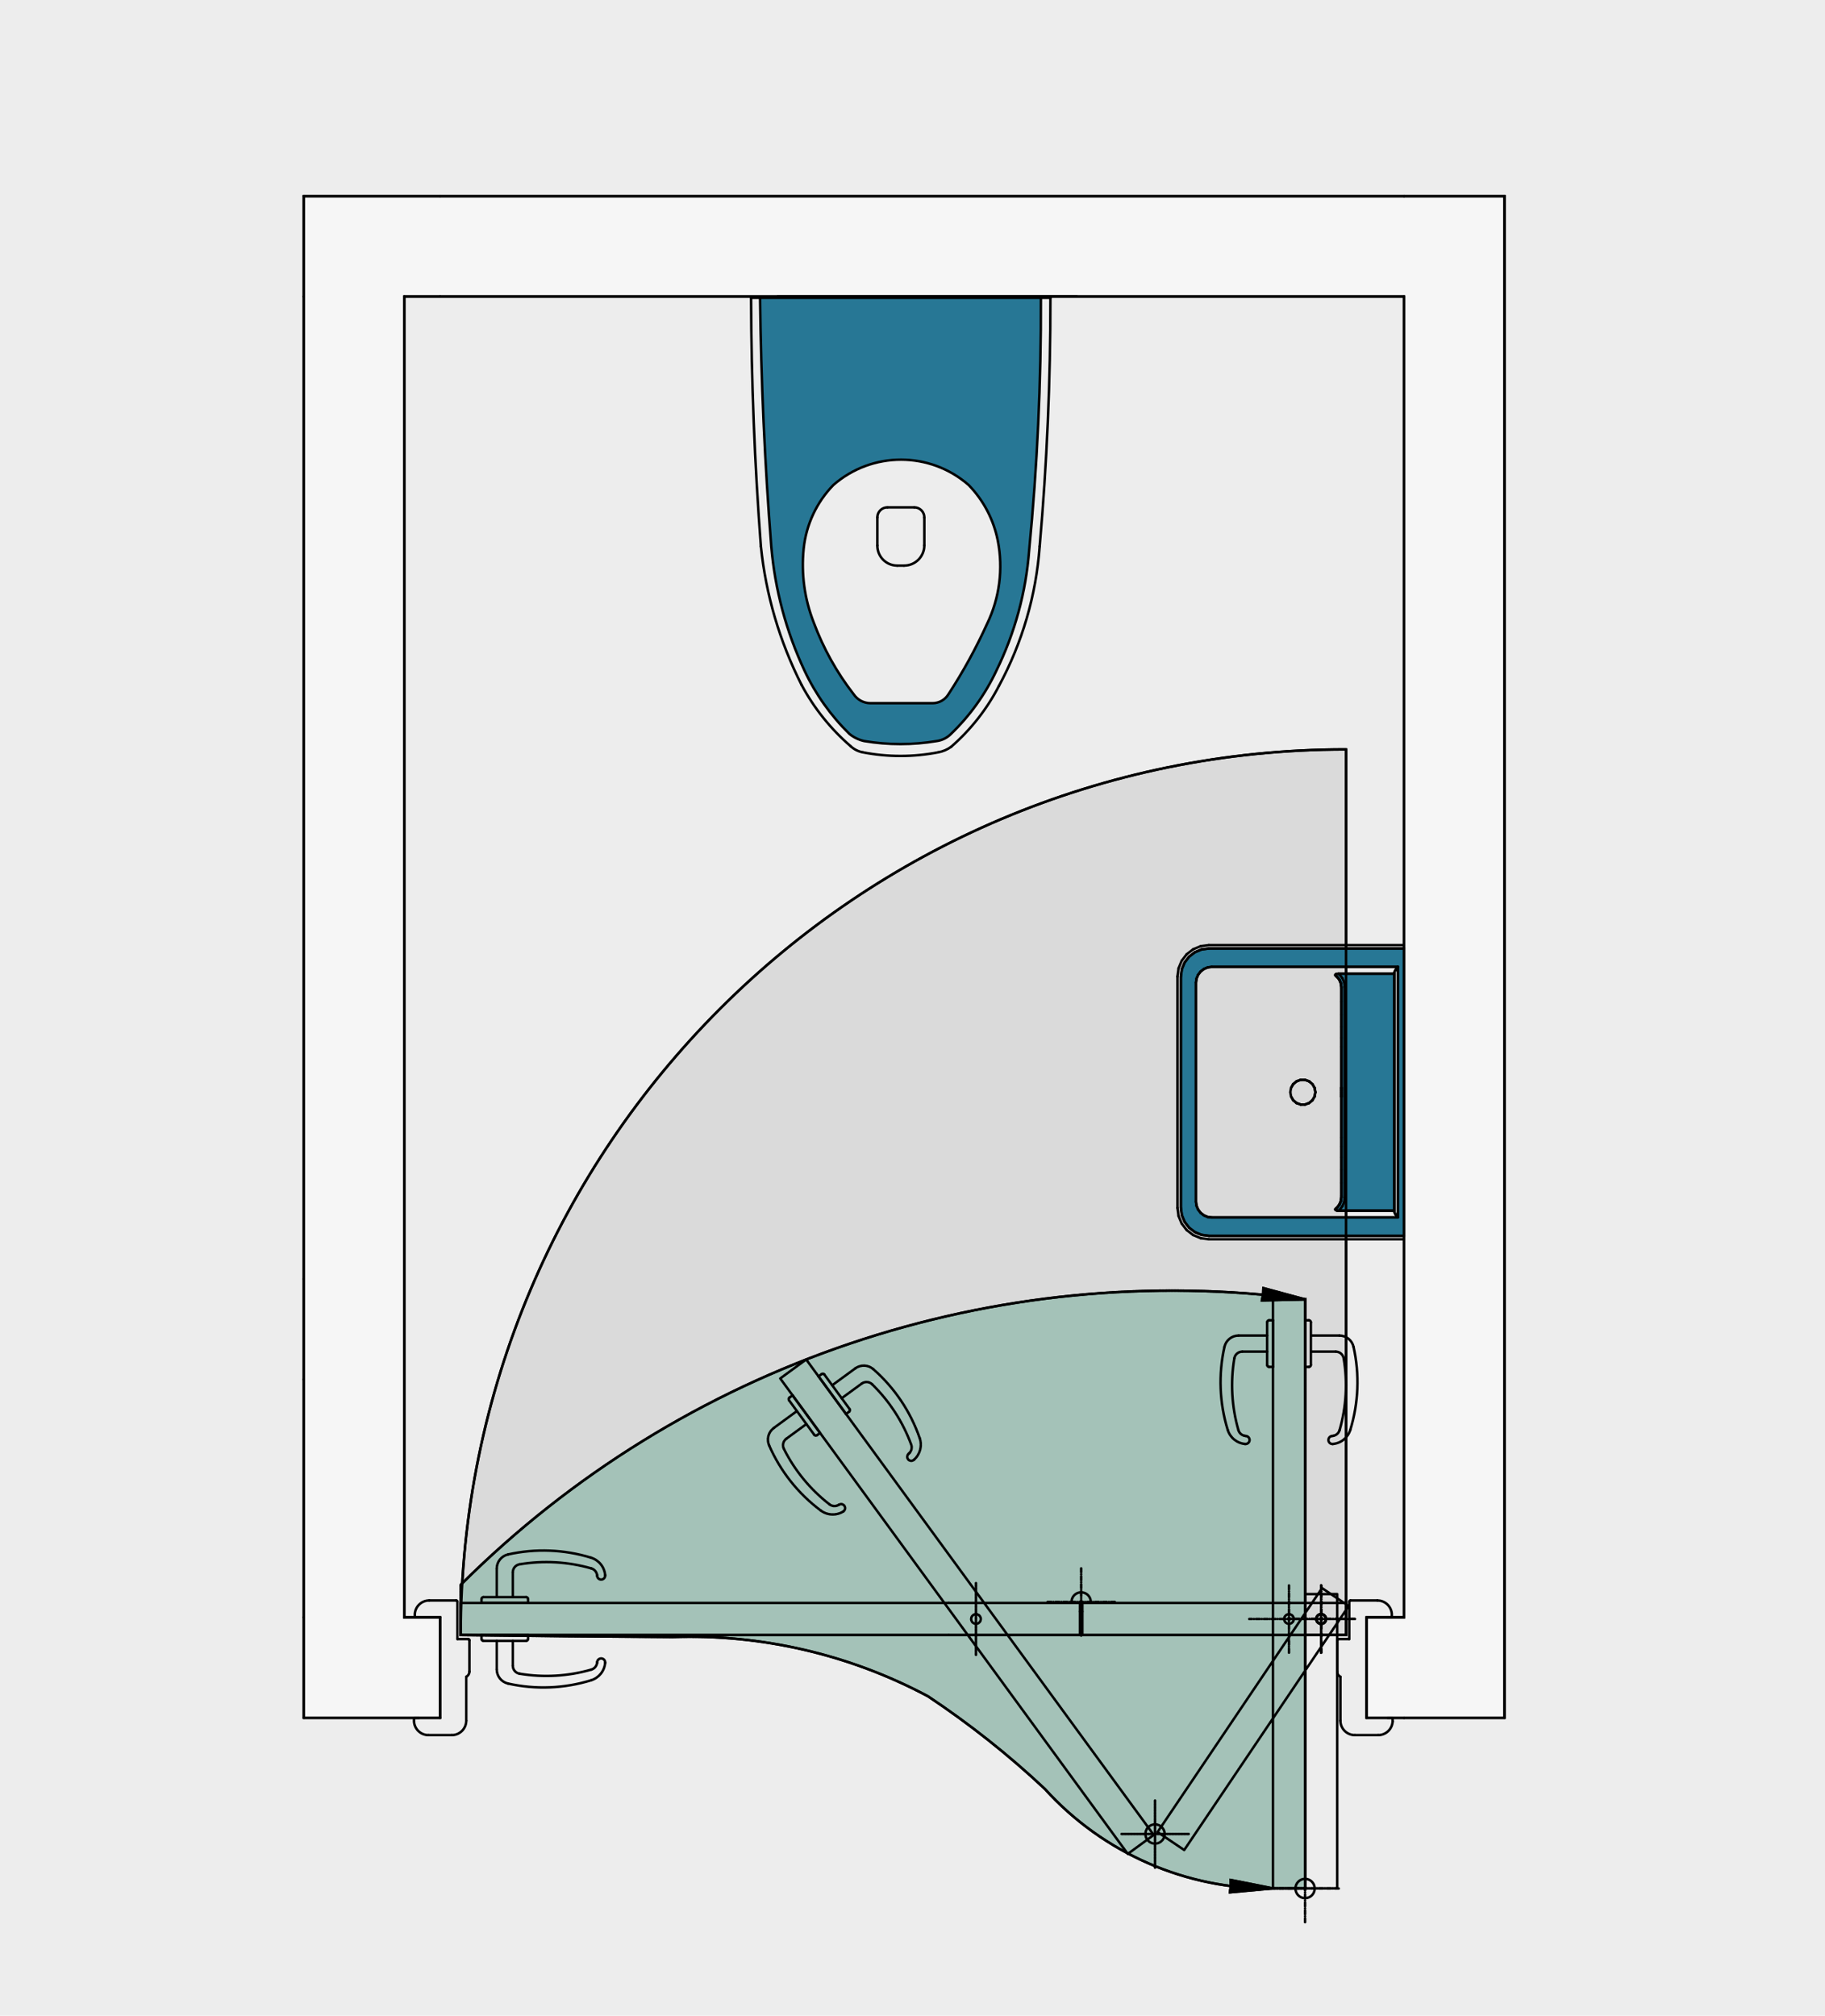 <?xml version="1.0" encoding="utf-8"?>
<!-- Generator: Adobe Illustrator 16.0.3, SVG Export Plug-In . SVG Version: 6.00 Build 0)  -->
<!DOCTYPE svg PUBLIC "-//W3C//DTD SVG 1.1//EN" "http://www.w3.org/Graphics/SVG/1.1/DTD/svg11.dtd">
<svg version="1.1" xmlns:x="http://ns.adobe.com/Extensibility/1.0/" xmlns:i="http://ns.adobe.com/AdobeIllustrator/10.0/" xmlns:graph="http://ns.adobe.com/Graphs/1.0/"
	 xmlns="http://www.w3.org/2000/svg" xmlns:xlink="http://www.w3.org/1999/xlink" xmlns:a="http://ns.adobe.com/AdobeSVGViewerExtensions/3.0/"
	 x="0px" y="0px" width="1466.959px" height="1619.869px" viewBox="0 0 1466.959 1619.869"
	 enable-background="new 0 0 1466.959 1619.869" xml:space="preserve">
<g id="Hintergrund">
	<rect x="-1997.467" y="-4541.489" fill="#EDEDED" width="13179.5" height="13316.001"/>
</g>
<g id="Ebene_1">
	<g id="HATCH_49_">
		<path fill-rule="evenodd" clip-rule="evenodd" fill="#DADADA" stroke="#000000" stroke-width="2" stroke-miterlimit="10" d="
			M1081.972,1313.99H370.35c0-0.035,0-0.07,0-0.105c-0.008-393.025,318.596-711.641,711.622-711.648
			V1313.99L1081.972,1313.99z"/>
	</g>
	<g id="HATCH_50_">
		<path fill-rule="evenodd" clip-rule="evenodd" fill="#A4C2B8" stroke="#000000" stroke-width="2" stroke-miterlimit="10" d="
			M1049.195,1044.205v473.454h-25.441c-69.939,0.96-136.917-28.187-183.879-80.019
			c-29.18-27.379-60.59-52.277-93.906-74.436c-63.024-33.631-133.796-50.066-205.188-47.654
			c-56.788-0.354-113.572-0.873-170.354-1.561V1273.479c178.312-177.679,429.075-262.394,678.607-229.25
			C1049.088,1044.237,1049.144,1044.228,1049.195,1044.205L1049.195,1044.205z"/>
	</g>
	<g id="HATCH_4_">
		
			<polygon fill-rule="evenodd" clip-rule="evenodd" fill="#F6F6F6" stroke="#000000" stroke-width="2" stroke-miterlimit="10" points="
			324.951,238.345 324.951,1299.74 353.772,1299.74 353.772,1380.472 244.219,1380.472 244.219,1299.74 
			244.219,1108.58 244.219,1027.847 244.219,238.345 244.219,157.613 353.772,157.613 1128.607,157.613 
			1209.339,157.613 1209.339,1380.472 1128.607,1380.472 1098.441,1380.472 1098.441,1299.74 
			1128.607,1299.74 1128.607,238.345 353.772,238.345 324.951,238.345 		"/>
	</g>
	<g>
		<g id="LINE_3240_">
			
				<line fill="none" stroke="#000000" stroke-width="2" stroke-linecap="round" stroke-linejoin="round" stroke-miterlimit="10" x1="705.222" y1="438.359" x2="705.222" y2="415.796"/>
		</g>
		<g id="ARC_202_">
			<path fill="none" stroke="#000000" stroke-width="2" stroke-linecap="round" stroke-linejoin="round" stroke-miterlimit="10" d="
				M713.345,407.749c-4.444-0.042-8.081,3.528-8.123,7.972c0,0.025,0,0.051,0,0.076"/>
		</g>
		<g id="LINE_3239_">
			
				<line fill="none" stroke="#000000" stroke-width="2" stroke-linecap="round" stroke-linejoin="round" stroke-miterlimit="10" x1="713.345" y1="407.749" x2="734.952" y2="407.749"/>
		</g>
		<g id="ARC_201_">
			<path fill="none" stroke="#000000" stroke-width="2" stroke-linecap="round" stroke-linejoin="round" stroke-miterlimit="10" d="
				M742.996,415.875c0.045-4.442-3.52-8.08-7.962-8.125c-0.027-0.001-0.055-0.001-0.082-0.001"/>
		</g>
		<g id="LINE_3238_">
			
				<line fill="none" stroke="#000000" stroke-width="2" stroke-linecap="round" stroke-linejoin="round" stroke-miterlimit="10" x1="742.996" y1="415.875" x2="742.996" y2="438.281"/>
		</g>
		<g id="ARC_200_">
			<path fill="none" stroke="#000000" stroke-width="2" stroke-linecap="round" stroke-linejoin="round" stroke-miterlimit="10" d="
				M726.593,454.533c8.976,0.082,16.319-7.127,16.402-16.102c0-0.051,0.001-0.102,0.001-0.15"/>
		</g>
		<g id="LINE_3237_">
			
				<line fill="none" stroke="#000000" stroke-width="2" stroke-linecap="round" stroke-linejoin="round" stroke-miterlimit="10" x1="726.593" y1="454.533" x2="721.23" y2="454.533"/>
		</g>
		<g id="ARC_199_">
			<path fill="none" stroke="#000000" stroke-width="2" stroke-linecap="round" stroke-linejoin="round" stroke-miterlimit="10" d="
				M705.222,438.359c-0.09,8.842,7.004,16.082,15.845,16.173c0.055,0.001,0.109,0.001,0.164,0.001"/>
		</g>
		<g id="LINE_3236_">
			
				<path fill="#277795" stroke="#000000" stroke-width="2" stroke-linecap="round" stroke-linejoin="round" stroke-miterlimit="10" d="
				M619.956,439.085c2.94,34.58,11.97,68.359,26.68,99.779c8.9,19,21.14,36.24,36.12,50.92
				c3.47,2.811,7.54,4.78,11.9,5.75c19.3,3.23,38.99,3.23,58.29,0
				c4.36-0.59,8.4-2.609,11.49-5.75c15.19-14.59,27.58-31.85,36.53-50.92
				c14.8-30.199,23.71-62.949,26.27-96.489c6.55-67.471,9.7-135.23,9.45-203.011H610.956
				C611.716,306.025,614.716,372.635,619.956,439.085z M645.986,440.965
				c1.97-19.261,10.38-37.3,23.88-51.19c31.15-27.18,77.59-27.18,108.74,0
				c11.99,12.34,20.14,27.9,23.45,44.79c4.42,22.53,1.42,45.87-8.53,66.55
				c-8.92,19.681-19.32,38.65-31.13,56.74c-2.69,4.5-7.55,7.25-12.79,7.25h-49.89
				c-5.4,0-10.45-2.67-13.48-7.13c-13.59-17.49-24.43-36.95-32.15-57.71
				C646.706,481.425,643.926,461.095,645.986,440.965z"/>
			
				<line fill="#277795" stroke="#000000" stroke-width="2" stroke-linecap="round" stroke-linejoin="round" stroke-miterlimit="10" x1="836.686" y1="239.365" x2="844.346" y2="239.365"/>
			
				<line fill="#277795" stroke="#000000" stroke-width="2" stroke-linecap="round" stroke-linejoin="round" stroke-miterlimit="10" x1="603.716" y1="239.365" x2="610.956" y2="239.365"/>
		</g>
		<g id="ARC_198_">
			<path fill="none" stroke="#000000" stroke-width="2" stroke-linecap="round" stroke-linejoin="round" stroke-miterlimit="10" d="
				M835.695,439.091c5.827-66.415,8.712-133.056,8.647-199.726"/>
		</g>
		<g id="ARC_197_">
			<path fill="none" stroke="#000000" stroke-width="2" stroke-linecap="round" stroke-linejoin="round" stroke-miterlimit="10" d="
				M802.985,551.179c18.713-34.627,29.863-72.831,32.71-112.088"/>
		</g>
		<g id="ARC_196_">
			<path fill="none" stroke="#000000" stroke-width="2" stroke-linecap="round" stroke-linejoin="round" stroke-miterlimit="10" d="
				M764.635,600.076c15.751-13.736,28.763-30.326,38.35-48.896"/>
		</g>
		<g id="ARC_195_">
			<path fill="none" stroke="#000000" stroke-width="2" stroke-linecap="round" stroke-linejoin="round" stroke-miterlimit="10" d="
				M754.108,604.589c3.814-0.66,7.419-2.205,10.527-4.514"/>
		</g>
		<g id="ARC_194_">
			<path fill="none" stroke="#000000" stroke-width="2" stroke-linecap="round" stroke-linejoin="round" stroke-miterlimit="10" d="
				M693.577,604.589c19.99,3.885,40.541,3.885,60.532,0"/>
		</g>
		<g id="ARC_30_">
			<path fill="none" stroke="#000000" stroke-width="2" stroke-linecap="round" stroke-linejoin="round" stroke-miterlimit="10" d="
				M683.801,599.701c2.727,2.525,6.118,4.223,9.775,4.889"/>
		</g>
		<g id="ARC_29_">
			<path fill="none" stroke="#000000" stroke-width="2" stroke-linecap="round" stroke-linejoin="round" stroke-miterlimit="10" d="
				M644.324,550.426c10.018,18.712,23.401,35.415,39.478,49.274"/>
		</g>
		<g id="ARC_28_">
			<path fill="none" stroke="#000000" stroke-width="2" stroke-linecap="round" stroke-linejoin="round" stroke-miterlimit="10" d="
				M611.614,439.091c3.997,38.801,15.084,76.539,32.71,111.335"/>
		</g>
		<g id="ARC_27_">
			<path fill="none" stroke="#000000" stroke-width="2" stroke-linecap="round" stroke-linejoin="round" stroke-miterlimit="10" d="
				M603.719,239.366c0.217,66.649,2.851,133.268,7.895,199.726"/>
		</g>
	</g>
	<g id="HATCH_54_">
		<path fill-rule="evenodd" clip-rule="evenodd" fill="#277795" stroke="#000000" stroke-width="2" stroke-miterlimit="10" d="
			M1128.607,762.222v230.959h-156.767l-5.989-0.789l-5.414-2.243l-4.649-3.567l-3.57-4.65
			l-2.243-5.415l-0.787-5.989V784.876l0.787-5.989l2.243-5.415l3.57-4.65l4.649-3.567l5.414-2.243
			l5.989-0.789H1128.607z M1123.569,978.4V777.003H973.96l-3.133,0.412l-3.086,1.279l-2.651,2.033
			l-2.033,2.65l-1.279,3.086l-0.411,3.133v176.208l0.411,3.134l1.279,3.086l2.033,2.65l2.651,2.033
			l3.086,1.278l3.133,0.413H1123.569z M1120.857,972.919V782.484h-44.933l-1.514,0.148l-0.898,0.419
			l-0.146,0.629l0.628,0.741l0.83,0.638l1.847,2.407l1.163,2.804l0.396,3.009v1.062v10.458v10.622
			v9.885v8.65v7.318v72.853v7.319v8.65v9.884v10.622v10.458v1.063l-0.396,3.008l-1.163,2.805
			l-1.847,2.407l-0.83,0.638l-0.628,0.741l0.146,0.629l0.898,0.42l1.514,0.147H1120.857z"/>
	</g>
	<g id="LINE_1026_">
		
			<line fill="none" stroke="#000000" stroke-width="2" stroke-linecap="round" stroke-linejoin="round" stroke-miterlimit="10" x1="1078.228" y1="962.125" x2="1078.228" y2="793.279"/>
	</g>
	<g id="LINE_1027_">
		
			<line fill="none" stroke="#000000" stroke-width="2" stroke-linecap="round" stroke-linejoin="round" stroke-miterlimit="10" x1="1078.228" y1="841.275" x2="1078.228" y2="914.127"/>
	</g>
	<g id="LINE_1028_">
		
			<line fill="none" stroke="#000000" stroke-width="2" stroke-linecap="round" stroke-linejoin="round" stroke-miterlimit="10" x1="1080.94" y1="793.101" x2="1080.94" y2="962.302"/>
	</g>
	<g id="LINE_1029_">
		
			<line fill="none" stroke="#000000" stroke-width="2" stroke-linecap="round" stroke-linejoin="round" stroke-miterlimit="10" x1="1120.854" y1="972.919" x2="1120.854" y2="782.484"/>
	</g>
	<g id="LINE_1030_">
		
			<line fill="none" stroke="#000000" stroke-width="2" stroke-linecap="round" stroke-linejoin="round" stroke-miterlimit="10" x1="971.839" y1="993.181" x2="1128.605" y2="993.181"/>
	</g>
	<g id="LINE_1031_">
		
			<line fill="none" stroke="#000000" stroke-width="2" stroke-linecap="round" stroke-linejoin="round" stroke-miterlimit="10" x1="949.186" y1="784.876" x2="949.186" y2="970.527"/>
	</g>
	<g id="LINE_1032_">
		
			<line fill="none" stroke="#000000" stroke-width="2" stroke-linecap="round" stroke-linejoin="round" stroke-miterlimit="10" x1="1128.605" y1="762.222" x2="971.839" y2="762.222"/>
	</g>
	<g id="LINE_1033_">
		
			<line fill="none" stroke="#000000" stroke-width="2" stroke-linecap="round" stroke-linejoin="round" stroke-miterlimit="10" x1="973.958" y1="777.003" x2="1123.567" y2="777.003"/>
	</g>
	<g id="LINE_1034_">
		
			<line fill="none" stroke="#000000" stroke-width="2" stroke-linecap="round" stroke-linejoin="round" stroke-miterlimit="10" x1="961.365" y1="965.805" x2="961.365" y2="789.598"/>
	</g>
	<g id="LINE_1035_">
		
			<line fill="none" stroke="#000000" stroke-width="2" stroke-linecap="round" stroke-linejoin="round" stroke-miterlimit="10" x1="1123.567" y1="978.4" x2="973.958" y2="978.4"/>
	</g>
	<g id="LINE_1036_">
		
			<line fill="none" stroke="#000000" stroke-width="2" stroke-linecap="round" stroke-linejoin="round" stroke-miterlimit="10" x1="1120.854" y1="781.654" x2="1120.854" y2="973.75"/>
	</g>
	<g id="LINE_1037_">
		
			<line fill="none" stroke="#000000" stroke-width="2" stroke-linecap="round" stroke-linejoin="round" stroke-miterlimit="10" x1="1123.567" y1="978.4" x2="1123.567" y2="777.003"/>
	</g>
	<g id="LINE_1038_">
		
			<line fill="none" stroke="#000000" stroke-width="2" stroke-linecap="round" stroke-linejoin="round" stroke-miterlimit="10" x1="971.662" y1="759.51" x2="1128.605" y2="759.51"/>
	</g>
	<g id="LINE_1039_">
		
			<line fill="none" stroke="#000000" stroke-width="2" stroke-linecap="round" stroke-linejoin="round" stroke-miterlimit="10" x1="1128.605" y1="995.893" x2="971.662" y2="995.893"/>
	</g>
	<g id="LINE_1040_">
		
			<line fill="none" stroke="#000000" stroke-width="2" stroke-linecap="round" stroke-linejoin="round" stroke-miterlimit="10" x1="946.474" y1="784.699" x2="946.474" y2="970.705"/>
	</g>
	<g id="LINE_1041_">
		
			<line fill="none" stroke="#000000" stroke-width="2" stroke-linecap="round" stroke-linejoin="round" stroke-miterlimit="10" x1="1075.923" y1="782.484" x2="1120.854" y2="782.484"/>
	</g>
	<g id="LINE_1042_">
		
			<line fill="none" stroke="#000000" stroke-width="2" stroke-linecap="round" stroke-linejoin="round" stroke-miterlimit="10" x1="1120.854" y1="782.484" x2="1120.854" y2="781.654"/>
	</g>
	<g id="LINE_1043_">
		
			<line fill="none" stroke="#000000" stroke-width="2" stroke-linecap="round" stroke-linejoin="round" stroke-miterlimit="10" x1="1121.061" y1="780.706" x2="1121.649" y2="779.489"/>
	</g>
	<g id="LINE_1044_">
		
			<line fill="none" stroke="#000000" stroke-width="2" stroke-linecap="round" stroke-linejoin="round" stroke-miterlimit="10" x1="1121.649" y1="779.489" x2="1122.529" y2="778.189"/>
	</g>
	<g id="LINE_1045_">
		
			<line fill="none" stroke="#000000" stroke-width="2" stroke-linecap="round" stroke-linejoin="round" stroke-miterlimit="10" x1="1120.854" y1="781.654" x2="1121.061" y2="780.706"/>
	</g>
	<g id="LINE_1046_">
		
			<line fill="none" stroke="#000000" stroke-width="2" stroke-linecap="round" stroke-linejoin="round" stroke-miterlimit="10" x1="1122.529" y1="778.189" x2="1123.567" y2="777.003"/>
	</g>
	<g id="LINE_1047_">
		
			<line fill="none" stroke="#000000" stroke-width="2" stroke-linecap="round" stroke-linejoin="round" stroke-miterlimit="10" x1="1073.512" y1="783.051" x2="1074.411" y2="782.631"/>
	</g>
	<g id="LINE_1048_">
		
			<line fill="none" stroke="#000000" stroke-width="2" stroke-linecap="round" stroke-linejoin="round" stroke-miterlimit="10" x1="1073.993" y1="784.421" x2="1073.366" y2="783.68"/>
	</g>
	<g id="LINE_1049_">
		
			<line fill="none" stroke="#000000" stroke-width="2" stroke-linecap="round" stroke-linejoin="round" stroke-miterlimit="10" x1="1078.228" y1="833.957" x2="1078.228" y2="841.275"/>
	</g>
	<g id="LINE_1050_">
		
			<line fill="none" stroke="#000000" stroke-width="2" stroke-linecap="round" stroke-linejoin="round" stroke-miterlimit="10" x1="1078.228" y1="825.306" x2="1078.228" y2="833.957"/>
	</g>
	<g id="LINE_1051_">
		
			<line fill="none" stroke="#000000" stroke-width="2" stroke-linecap="round" stroke-linejoin="round" stroke-miterlimit="10" x1="1078.228" y1="815.421" x2="1078.228" y2="825.306"/>
	</g>
	<g id="LINE_1052_">
		
			<line fill="none" stroke="#000000" stroke-width="2" stroke-linecap="round" stroke-linejoin="round" stroke-miterlimit="10" x1="1078.228" y1="804.799" x2="1078.228" y2="815.421"/>
	</g>
	<g id="LINE_1053_">
		
			<line fill="none" stroke="#000000" stroke-width="2" stroke-linecap="round" stroke-linejoin="round" stroke-miterlimit="10" x1="1078.228" y1="794.342" x2="1078.228" y2="804.799"/>
	</g>
	<g id="LINE_1054_">
		
			<line fill="none" stroke="#000000" stroke-width="2" stroke-linecap="round" stroke-linejoin="round" stroke-miterlimit="10" x1="1078.228" y1="793.279" x2="1078.228" y2="794.342"/>
	</g>
	<g id="LINE_1055_">
		
			<line fill="none" stroke="#000000" stroke-width="2" stroke-linecap="round" stroke-linejoin="round" stroke-miterlimit="10" x1="1078.228" y1="875.21" x2="1078.228" y2="876.376"/>
	</g>
	<g id="LINE_1056_">
		
			<line fill="none" stroke="#000000" stroke-width="2" stroke-linecap="round" stroke-linejoin="round" stroke-miterlimit="10" x1="1078.228" y1="874.345" x2="1078.228" y2="875.21"/>
	</g>
	<g id="LINE_1057_">
		
			<line fill="none" stroke="#000000" stroke-width="2" stroke-linecap="round" stroke-linejoin="round" stroke-miterlimit="10" x1="1078.228" y1="873.885" x2="1078.228" y2="874.345"/>
	</g>
	<g id="LINE_1058_">
		
			<line fill="none" stroke="#000000" stroke-width="2" stroke-linecap="round" stroke-linejoin="round" stroke-miterlimit="10" x1="1078.228" y1="873.885" x2="1078.228" y2="873.885"/>
	</g>
	<g id="LINE_1059_">
		
			<line fill="none" stroke="#000000" stroke-width="2" stroke-linecap="round" stroke-linejoin="round" stroke-miterlimit="10" x1="1078.228" y1="874.345" x2="1078.228" y2="873.885"/>
	</g>
	<g id="LINE_1060_">
		
			<line fill="none" stroke="#000000" stroke-width="2" stroke-linecap="round" stroke-linejoin="round" stroke-miterlimit="10" x1="1078.228" y1="875.21" x2="1078.228" y2="874.345"/>
	</g>
	<g id="LINE_1061_">
		
			<line fill="none" stroke="#000000" stroke-width="2" stroke-linecap="round" stroke-linejoin="round" stroke-miterlimit="10" x1="1078.228" y1="876.376" x2="1078.228" y2="875.21"/>
	</g>
	<g id="LINE_1062_">
		
			<line fill="none" stroke="#000000" stroke-width="2" stroke-linecap="round" stroke-linejoin="round" stroke-miterlimit="10" x1="1078.228" y1="877.702" x2="1078.228" y2="876.376"/>
	</g>
	<g id="LINE_1063_">
		
			<line fill="none" stroke="#000000" stroke-width="2" stroke-linecap="round" stroke-linejoin="round" stroke-miterlimit="10" x1="1078.228" y1="879.027" x2="1078.228" y2="877.702"/>
	</g>
	<g id="LINE_1064_">
		
			<line fill="none" stroke="#000000" stroke-width="2" stroke-linecap="round" stroke-linejoin="round" stroke-miterlimit="10" x1="1078.228" y1="880.193" x2="1078.228" y2="879.027"/>
	</g>
	<g id="LINE_1065_">
		
			<line fill="none" stroke="#000000" stroke-width="2" stroke-linecap="round" stroke-linejoin="round" stroke-miterlimit="10" x1="1078.228" y1="881.057" x2="1078.228" y2="880.193"/>
	</g>
	<g id="LINE_1066_">
		
			<line fill="none" stroke="#000000" stroke-width="2" stroke-linecap="round" stroke-linejoin="round" stroke-miterlimit="10" x1="1078.228" y1="881.518" x2="1078.228" y2="881.057"/>
	</g>
	<g id="LINE_1067_">
		
			<line fill="none" stroke="#000000" stroke-width="2" stroke-linecap="round" stroke-linejoin="round" stroke-miterlimit="10" x1="1078.228" y1="881.518" x2="1078.228" y2="881.518"/>
	</g>
	<g id="LINE_1068_">
		
			<line fill="none" stroke="#000000" stroke-width="2" stroke-linecap="round" stroke-linejoin="round" stroke-miterlimit="10" x1="1078.228" y1="881.057" x2="1078.228" y2="881.518"/>
	</g>
	<g id="LINE_1069_">
		
			<line fill="none" stroke="#000000" stroke-width="2" stroke-linecap="round" stroke-linejoin="round" stroke-miterlimit="10" x1="1078.228" y1="880.193" x2="1078.228" y2="881.057"/>
	</g>
	<g id="LINE_1070_">
		
			<line fill="none" stroke="#000000" stroke-width="2" stroke-linecap="round" stroke-linejoin="round" stroke-miterlimit="10" x1="1078.228" y1="879.027" x2="1078.228" y2="880.193"/>
	</g>
	<g id="LINE_1071_">
		
			<line fill="none" stroke="#000000" stroke-width="2" stroke-linecap="round" stroke-linejoin="round" stroke-miterlimit="10" x1="1078.228" y1="877.702" x2="1078.228" y2="879.027"/>
	</g>
	<g id="LINE_1072_">
		
			<line fill="none" stroke="#000000" stroke-width="2" stroke-linecap="round" stroke-linejoin="round" stroke-miterlimit="10" x1="1078.228" y1="876.376" x2="1078.228" y2="877.702"/>
	</g>
	<g id="LINE_1073_">
		
			<line fill="none" stroke="#000000" stroke-width="2" stroke-linecap="round" stroke-linejoin="round" stroke-miterlimit="10" x1="1074.411" y1="782.631" x2="1075.923" y2="782.484"/>
	</g>
	<g id="LINE_1074_">
		
			<line fill="none" stroke="#000000" stroke-width="2" stroke-linecap="round" stroke-linejoin="round" stroke-miterlimit="10" x1="1074.823" y1="785.059" x2="1073.993" y2="784.421"/>
	</g>
	<g id="LINE_1075_">
		
			<line fill="none" stroke="#000000" stroke-width="2" stroke-linecap="round" stroke-linejoin="round" stroke-miterlimit="10" x1="1074.971" y1="785.251" x2="1074.823" y2="785.059"/>
	</g>
	<g id="LINE_1076_">
		
			<line fill="none" stroke="#000000" stroke-width="2" stroke-linecap="round" stroke-linejoin="round" stroke-miterlimit="10" x1="1080.475" y1="789.562" x2="1080.94" y2="793.101"/>
	</g>
	<g id="LINE_1077_">
		
			<line fill="none" stroke="#000000" stroke-width="2" stroke-linecap="round" stroke-linejoin="round" stroke-miterlimit="10" x1="1079.04" y1="786.098" x2="1080.475" y2="789.562"/>
	</g>
	<g id="LINE_1078_">
		
			<line fill="none" stroke="#000000" stroke-width="2" stroke-linecap="round" stroke-linejoin="round" stroke-miterlimit="10" x1="1076.757" y1="783.124" x2="1079.04" y2="786.098"/>
	</g>
	<g id="LINE_1079_">
		
			<line fill="none" stroke="#000000" stroke-width="2" stroke-linecap="round" stroke-linejoin="round" stroke-miterlimit="10" x1="1075.923" y1="782.484" x2="1076.757" y2="783.124"/>
	</g>
	<g id="LINE_1080_">
		
			<line fill="none" stroke="#000000" stroke-width="2" stroke-linecap="round" stroke-linejoin="round" stroke-miterlimit="10" x1="1076.67" y1="787.466" x2="1074.971" y2="785.251"/>
	</g>
	<g id="LINE_1081_">
		
			<line fill="none" stroke="#000000" stroke-width="2" stroke-linecap="round" stroke-linejoin="round" stroke-miterlimit="10" x1="1077.832" y1="790.27" x2="1076.67" y2="787.466"/>
	</g>
	<g id="LINE_1082_">
		
			<line fill="none" stroke="#000000" stroke-width="2" stroke-linecap="round" stroke-linejoin="round" stroke-miterlimit="10" x1="1078.228" y1="793.279" x2="1077.832" y2="790.27"/>
	</g>
	<g id="LINE_1083_">
		
			<line fill="none" stroke="#000000" stroke-width="2" stroke-linecap="round" stroke-linejoin="round" stroke-miterlimit="10" x1="1074.823" y1="785.059" x2="1073.993" y2="784.421"/>
	</g>
	<g id="LINE_1084_">
		
			<line fill="none" stroke="#000000" stroke-width="2" stroke-linecap="round" stroke-linejoin="round" stroke-miterlimit="10" x1="1076.67" y1="787.466" x2="1074.823" y2="785.059"/>
	</g>
	<g id="LINE_1085_">
		
			<line fill="none" stroke="#000000" stroke-width="2" stroke-linecap="round" stroke-linejoin="round" stroke-miterlimit="10" x1="1077.832" y1="790.27" x2="1076.67" y2="787.466"/>
	</g>
	<g id="LINE_1086_">
		
			<line fill="none" stroke="#000000" stroke-width="2" stroke-linecap="round" stroke-linejoin="round" stroke-miterlimit="10" x1="1078.228" y1="793.279" x2="1077.832" y2="790.27"/>
	</g>
	<g id="LINE_1087_">
		
			<line fill="none" stroke="#000000" stroke-width="2" stroke-linecap="round" stroke-linejoin="round" stroke-miterlimit="10" x1="1073.366" y1="783.68" x2="1073.512" y2="783.051"/>
	</g>
	<g id="LINE_1088_">
		
			<line fill="none" stroke="#000000" stroke-width="2" stroke-linecap="round" stroke-linejoin="round" stroke-miterlimit="10" x1="1045.477" y1="867.78" x2="1048.976" y2="867.78"/>
	</g>
	<g id="LINE_1089_">
		
			<line fill="none" stroke="#000000" stroke-width="2" stroke-linecap="round" stroke-linejoin="round" stroke-miterlimit="10" x1="1048.976" y1="867.78" x2="1045.477" y2="867.78"/>
	</g>
	<g id="LINE_1090_">
		
			<line fill="none" stroke="#000000" stroke-width="2" stroke-linecap="round" stroke-linejoin="round" stroke-miterlimit="10" x1="1048.976" y1="887.624" x2="1045.477" y2="887.624"/>
	</g>
	<g id="LINE_1091_">
		
			<line fill="none" stroke="#000000" stroke-width="2" stroke-linecap="round" stroke-linejoin="round" stroke-miterlimit="10" x1="1045.477" y1="887.624" x2="1048.976" y2="887.624"/>
	</g>
	<g id="LINE_1092_">
		
			<line fill="none" stroke="#000000" stroke-width="2" stroke-linecap="round" stroke-linejoin="round" stroke-miterlimit="10" x1="1054.945" y1="871.225" x2="1056.695" y2="874.255"/>
	</g>
	<g id="LINE_1093_">
		
			<line fill="none" stroke="#000000" stroke-width="2" stroke-linecap="round" stroke-linejoin="round" stroke-miterlimit="10" x1="1056.695" y1="874.255" x2="1054.945" y2="871.225"/>
	</g>
	<g id="LINE_1094_">
		
			<line fill="none" stroke="#000000" stroke-width="2" stroke-linecap="round" stroke-linejoin="round" stroke-miterlimit="10" x1="1052.264" y1="868.976" x2="1054.945" y2="871.225"/>
	</g>
	<g id="LINE_1095_">
		
			<line fill="none" stroke="#000000" stroke-width="2" stroke-linecap="round" stroke-linejoin="round" stroke-miterlimit="10" x1="1054.945" y1="871.225" x2="1052.264" y2="868.976"/>
	</g>
	<g id="LINE_1096_">
		
			<line fill="none" stroke="#000000" stroke-width="2" stroke-linecap="round" stroke-linejoin="round" stroke-miterlimit="10" x1="1048.976" y1="867.78" x2="1052.264" y2="868.976"/>
	</g>
	<g id="LINE_1097_">
		
			<line fill="none" stroke="#000000" stroke-width="2" stroke-linecap="round" stroke-linejoin="round" stroke-miterlimit="10" x1="1052.264" y1="868.976" x2="1048.976" y2="867.78"/>
	</g>
	<g id="LINE_1098_">
		
			<line fill="none" stroke="#000000" stroke-width="2" stroke-linecap="round" stroke-linejoin="round" stroke-miterlimit="10" x1="1052.264" y1="886.427" x2="1048.976" y2="887.624"/>
	</g>
	<g id="LINE_1099_">
		
			<line fill="none" stroke="#000000" stroke-width="2" stroke-linecap="round" stroke-linejoin="round" stroke-miterlimit="10" x1="1048.976" y1="887.624" x2="1052.264" y2="886.427"/>
	</g>
	<g id="LINE_1100_">
		
			<line fill="none" stroke="#000000" stroke-width="2" stroke-linecap="round" stroke-linejoin="round" stroke-miterlimit="10" x1="1054.945" y1="884.178" x2="1052.264" y2="886.427"/>
	</g>
	<g id="LINE_1101_">
		
			<line fill="none" stroke="#000000" stroke-width="2" stroke-linecap="round" stroke-linejoin="round" stroke-miterlimit="10" x1="1052.264" y1="886.427" x2="1054.945" y2="884.178"/>
	</g>
	<g id="LINE_1102_">
		
			<line fill="none" stroke="#000000" stroke-width="2" stroke-linecap="round" stroke-linejoin="round" stroke-miterlimit="10" x1="1056.695" y1="881.148" x2="1054.945" y2="884.178"/>
	</g>
	<g id="LINE_1103_">
		
			<line fill="none" stroke="#000000" stroke-width="2" stroke-linecap="round" stroke-linejoin="round" stroke-miterlimit="10" x1="1054.945" y1="884.178" x2="1056.695" y2="881.148"/>
	</g>
	<g id="LINE_1104_">
		
			<line fill="none" stroke="#000000" stroke-width="2" stroke-linecap="round" stroke-linejoin="round" stroke-miterlimit="10" x1="1057.302" y1="877.702" x2="1056.695" y2="881.148"/>
	</g>
	<g id="LINE_1105_">
		
			<line fill="none" stroke="#000000" stroke-width="2" stroke-linecap="round" stroke-linejoin="round" stroke-miterlimit="10" x1="1056.695" y1="881.148" x2="1057.302" y2="877.702"/>
	</g>
	<g id="LINE_1106_">
		
			<line fill="none" stroke="#000000" stroke-width="2" stroke-linecap="round" stroke-linejoin="round" stroke-miterlimit="10" x1="1056.695" y1="874.255" x2="1057.302" y2="877.702"/>
	</g>
	<g id="LINE_1107_">
		
			<line fill="none" stroke="#000000" stroke-width="2" stroke-linecap="round" stroke-linejoin="round" stroke-miterlimit="10" x1="1057.302" y1="877.702" x2="1056.695" y2="874.255"/>
	</g>
	<g id="LINE_1108_">
		
			<line fill="none" stroke="#000000" stroke-width="2" stroke-linecap="round" stroke-linejoin="round" stroke-miterlimit="10" x1="1042.189" y1="868.976" x2="1045.477" y2="867.78"/>
	</g>
	<g id="LINE_1109_">
		
			<line fill="none" stroke="#000000" stroke-width="2" stroke-linecap="round" stroke-linejoin="round" stroke-miterlimit="10" x1="1045.477" y1="867.78" x2="1042.189" y2="868.976"/>
	</g>
	<g id="LINE_1110_">
		
			<line fill="none" stroke="#000000" stroke-width="2" stroke-linecap="round" stroke-linejoin="round" stroke-miterlimit="10" x1="1039.508" y1="871.225" x2="1042.189" y2="868.976"/>
	</g>
	<g id="LINE_1111_">
		
			<line fill="none" stroke="#000000" stroke-width="2" stroke-linecap="round" stroke-linejoin="round" stroke-miterlimit="10" x1="1042.189" y1="868.976" x2="1039.508" y2="871.225"/>
	</g>
	<g id="LINE_1112_">
		
			<line fill="none" stroke="#000000" stroke-width="2" stroke-linecap="round" stroke-linejoin="round" stroke-miterlimit="10" x1="1037.759" y1="874.255" x2="1039.508" y2="871.225"/>
	</g>
	<g id="LINE_1113_">
		
			<line fill="none" stroke="#000000" stroke-width="2" stroke-linecap="round" stroke-linejoin="round" stroke-miterlimit="10" x1="1037.152" y1="877.702" x2="1037.759" y2="874.255"/>
	</g>
	<g id="LINE_1114_">
		
			<line fill="none" stroke="#000000" stroke-width="2" stroke-linecap="round" stroke-linejoin="round" stroke-miterlimit="10" x1="1037.759" y1="881.148" x2="1037.152" y2="877.702"/>
	</g>
	<g id="LINE_1115_">
		
			<line fill="none" stroke="#000000" stroke-width="2" stroke-linecap="round" stroke-linejoin="round" stroke-miterlimit="10" x1="1039.508" y1="884.178" x2="1037.759" y2="881.148"/>
	</g>
	<g id="LINE_1116_">
		
			<line fill="none" stroke="#000000" stroke-width="2" stroke-linecap="round" stroke-linejoin="round" stroke-miterlimit="10" x1="1042.189" y1="886.427" x2="1039.508" y2="884.178"/>
	</g>
	<g id="LINE_1117_">
		
			<line fill="none" stroke="#000000" stroke-width="2" stroke-linecap="round" stroke-linejoin="round" stroke-miterlimit="10" x1="1039.508" y1="884.178" x2="1042.189" y2="886.427"/>
	</g>
	<g id="LINE_1118_">
		
			<line fill="none" stroke="#000000" stroke-width="2" stroke-linecap="round" stroke-linejoin="round" stroke-miterlimit="10" x1="1045.477" y1="887.624" x2="1042.189" y2="886.427"/>
	</g>
	<g id="LINE_1119_">
		
			<line fill="none" stroke="#000000" stroke-width="2" stroke-linecap="round" stroke-linejoin="round" stroke-miterlimit="10" x1="1042.189" y1="886.427" x2="1045.477" y2="887.624"/>
	</g>
	<g id="LINE_1120_">
		
			<line fill="none" stroke="#000000" stroke-width="2" stroke-linecap="round" stroke-linejoin="round" stroke-miterlimit="10" x1="1039.508" y1="871.225" x2="1038.305" y2="873.31"/>
	</g>
	<g id="LINE_1121_">
		
			<line fill="none" stroke="#000000" stroke-width="2" stroke-linecap="round" stroke-linejoin="round" stroke-miterlimit="10" x1="1038.305" y1="882.093" x2="1039.508" y2="884.178"/>
	</g>
	<g id="LINE_1122_">
		
			<line fill="none" stroke="#000000" stroke-width="2" stroke-linecap="round" stroke-linejoin="round" stroke-miterlimit="10" x1="1120.854" y1="972.919" x2="1075.923" y2="972.919"/>
	</g>
	<g id="LINE_1123_">
		
			<line fill="none" stroke="#000000" stroke-width="2" stroke-linecap="round" stroke-linejoin="round" stroke-miterlimit="10" x1="1120.854" y1="973.75" x2="1120.854" y2="972.919"/>
	</g>
	<g id="LINE_1124_">
		
			<line fill="none" stroke="#000000" stroke-width="2" stroke-linecap="round" stroke-linejoin="round" stroke-miterlimit="10" x1="1121.649" y1="975.914" x2="1121.061" y2="974.698"/>
	</g>
	<g id="LINE_1125_">
		
			<line fill="none" stroke="#000000" stroke-width="2" stroke-linecap="round" stroke-linejoin="round" stroke-miterlimit="10" x1="1122.529" y1="977.214" x2="1121.649" y2="975.914"/>
	</g>
	<g id="LINE_1126_">
		
			<line fill="none" stroke="#000000" stroke-width="2" stroke-linecap="round" stroke-linejoin="round" stroke-miterlimit="10" x1="1121.061" y1="974.698" x2="1120.854" y2="973.75"/>
	</g>
	<g id="LINE_1127_">
		
			<line fill="none" stroke="#000000" stroke-width="2" stroke-linecap="round" stroke-linejoin="round" stroke-miterlimit="10" x1="1123.567" y1="978.4" x2="1122.529" y2="977.214"/>
	</g>
	<g id="LINE_1128_">
		
			<line fill="none" stroke="#000000" stroke-width="2" stroke-linecap="round" stroke-linejoin="round" stroke-miterlimit="10" x1="1073.366" y1="971.723" x2="1073.993" y2="970.982"/>
	</g>
	<g id="LINE_1129_">
		
			<line fill="none" stroke="#000000" stroke-width="2" stroke-linecap="round" stroke-linejoin="round" stroke-miterlimit="10" x1="1074.411" y1="972.771" x2="1073.512" y2="972.351"/>
	</g>
	<g id="LINE_1130_">
		
			<line fill="none" stroke="#000000" stroke-width="2" stroke-linecap="round" stroke-linejoin="round" stroke-miterlimit="10" x1="1078.228" y1="961.061" x2="1078.228" y2="962.125"/>
	</g>
	<g id="LINE_1131_">
		
			<line fill="none" stroke="#000000" stroke-width="2" stroke-linecap="round" stroke-linejoin="round" stroke-miterlimit="10" x1="1078.228" y1="950.603" x2="1078.228" y2="961.061"/>
	</g>
	<g id="LINE_1132_">
		
			<line fill="none" stroke="#000000" stroke-width="2" stroke-linecap="round" stroke-linejoin="round" stroke-miterlimit="10" x1="1078.228" y1="939.981" x2="1078.228" y2="950.603"/>
	</g>
	<g id="LINE_1133_">
		
			<line fill="none" stroke="#000000" stroke-width="2" stroke-linecap="round" stroke-linejoin="round" stroke-miterlimit="10" x1="1078.228" y1="930.097" x2="1078.228" y2="939.981"/>
	</g>
	<g id="LINE_1134_">
		
			<line fill="none" stroke="#000000" stroke-width="2" stroke-linecap="round" stroke-linejoin="round" stroke-miterlimit="10" x1="1078.228" y1="921.447" x2="1078.228" y2="930.097"/>
	</g>
	<g id="LINE_1135_">
		
			<line fill="none" stroke="#000000" stroke-width="2" stroke-linecap="round" stroke-linejoin="round" stroke-miterlimit="10" x1="1078.228" y1="914.127" x2="1078.228" y2="921.447"/>
	</g>
	<g id="LINE_1136_">
		
			<line fill="none" stroke="#000000" stroke-width="2" stroke-linecap="round" stroke-linejoin="round" stroke-miterlimit="10" x1="1074.823" y1="970.344" x2="1074.971" y2="970.152"/>
	</g>
	<g id="LINE_1137_">
		
			<line fill="none" stroke="#000000" stroke-width="2" stroke-linecap="round" stroke-linejoin="round" stroke-miterlimit="10" x1="1073.993" y1="970.982" x2="1074.823" y2="970.344"/>
	</g>
	<g id="LINE_1138_">
		
			<line fill="none" stroke="#000000" stroke-width="2" stroke-linecap="round" stroke-linejoin="round" stroke-miterlimit="10" x1="1075.923" y1="972.919" x2="1074.411" y2="972.771"/>
	</g>
	<g id="LINE_1139_">
		
			<line fill="none" stroke="#000000" stroke-width="2" stroke-linecap="round" stroke-linejoin="round" stroke-miterlimit="10" x1="1076.757" y1="972.279" x2="1075.923" y2="972.919"/>
	</g>
	<g id="LINE_1140_">
		
			<line fill="none" stroke="#000000" stroke-width="2" stroke-linecap="round" stroke-linejoin="round" stroke-miterlimit="10" x1="1079.04" y1="969.305" x2="1076.757" y2="972.279"/>
	</g>
	<g id="LINE_1141_">
		
			<line fill="none" stroke="#000000" stroke-width="2" stroke-linecap="round" stroke-linejoin="round" stroke-miterlimit="10" x1="1080.475" y1="965.841" x2="1079.04" y2="969.305"/>
	</g>
	<g id="LINE_1142_">
		
			<line fill="none" stroke="#000000" stroke-width="2" stroke-linecap="round" stroke-linejoin="round" stroke-miterlimit="10" x1="1080.94" y1="962.302" x2="1080.475" y2="965.841"/>
	</g>
	<g id="LINE_1143_">
		
			<line fill="none" stroke="#000000" stroke-width="2" stroke-linecap="round" stroke-linejoin="round" stroke-miterlimit="10" x1="1077.832" y1="965.133" x2="1078.228" y2="962.125"/>
	</g>
	<g id="LINE_1144_">
		
			<line fill="none" stroke="#000000" stroke-width="2" stroke-linecap="round" stroke-linejoin="round" stroke-miterlimit="10" x1="1076.67" y1="967.937" x2="1077.832" y2="965.133"/>
	</g>
	<g id="LINE_1145_">
		
			<line fill="none" stroke="#000000" stroke-width="2" stroke-linecap="round" stroke-linejoin="round" stroke-miterlimit="10" x1="1074.971" y1="970.152" x2="1076.67" y2="967.937"/>
	</g>
	<g id="LINE_1146_">
		
			<line fill="none" stroke="#000000" stroke-width="2" stroke-linecap="round" stroke-linejoin="round" stroke-miterlimit="10" x1="1077.832" y1="965.133" x2="1078.228" y2="962.125"/>
	</g>
	<g id="LINE_1147_">
		
			<line fill="none" stroke="#000000" stroke-width="2" stroke-linecap="round" stroke-linejoin="round" stroke-miterlimit="10" x1="1076.67" y1="967.937" x2="1077.832" y2="965.133"/>
	</g>
	<g id="LINE_1148_">
		
			<line fill="none" stroke="#000000" stroke-width="2" stroke-linecap="round" stroke-linejoin="round" stroke-miterlimit="10" x1="1074.823" y1="970.344" x2="1076.67" y2="967.937"/>
	</g>
	<g id="LINE_1149_">
		
			<line fill="none" stroke="#000000" stroke-width="2" stroke-linecap="round" stroke-linejoin="round" stroke-miterlimit="10" x1="1073.993" y1="970.982" x2="1074.823" y2="970.344"/>
	</g>
	<g id="LINE_1150_">
		
			<line fill="none" stroke="#000000" stroke-width="2" stroke-linecap="round" stroke-linejoin="round" stroke-miterlimit="10" x1="1073.512" y1="972.351" x2="1073.366" y2="971.723"/>
	</g>
	<g id="LINE_1151_">
		
			<line fill="none" stroke="#000000" stroke-width="2" stroke-linecap="round" stroke-linejoin="round" stroke-miterlimit="10" x1="965.851" y1="763.011" x2="960.436" y2="765.254"/>
	</g>
	<g id="LINE_1152_">
		
			<line fill="none" stroke="#000000" stroke-width="2" stroke-linecap="round" stroke-linejoin="round" stroke-miterlimit="10" x1="961.777" y1="786.464" x2="963.055" y2="783.378"/>
	</g>
	<g id="LINE_1153_">
		
			<line fill="none" stroke="#000000" stroke-width="2" stroke-linecap="round" stroke-linejoin="round" stroke-miterlimit="10" x1="965.143" y1="760.369" x2="959.068" y2="762.884"/>
	</g>
	<g id="LINE_1154_">
		
			<line fill="none" stroke="#000000" stroke-width="2" stroke-linecap="round" stroke-linejoin="round" stroke-miterlimit="10" x1="971.839" y1="762.222" x2="965.851" y2="763.011"/>
	</g>
	<g id="LINE_1155_">
		
			<line fill="none" stroke="#000000" stroke-width="2" stroke-linecap="round" stroke-linejoin="round" stroke-miterlimit="10" x1="970.825" y1="777.417" x2="973.958" y2="777.003"/>
	</g>
	<g id="LINE_1156_">
		
			<line fill="none" stroke="#000000" stroke-width="2" stroke-linecap="round" stroke-linejoin="round" stroke-miterlimit="10" x1="967.739" y1="778.695" x2="970.825" y2="777.417"/>
	</g>
	<g id="LINE_1157_">
		
			<line fill="none" stroke="#000000" stroke-width="2" stroke-linecap="round" stroke-linejoin="round" stroke-miterlimit="10" x1="965.088" y1="780.728" x2="967.739" y2="778.695"/>
	</g>
	<g id="LINE_1158_">
		
			<line fill="none" stroke="#000000" stroke-width="2" stroke-linecap="round" stroke-linejoin="round" stroke-miterlimit="10" x1="963.055" y1="783.378" x2="965.088" y2="780.728"/>
	</g>
	<g id="LINE_1159_">
		
			<line fill="none" stroke="#000000" stroke-width="2" stroke-linecap="round" stroke-linejoin="round" stroke-miterlimit="10" x1="971.662" y1="759.51" x2="965.143" y2="760.369"/>
	</g>
	<g id="LINE_1160_">
		
			<line fill="none" stroke="#000000" stroke-width="2" stroke-linecap="round" stroke-linejoin="round" stroke-miterlimit="10" x1="949.974" y1="778.887" x2="949.186" y2="784.876"/>
	</g>
	<g id="LINE_1161_">
		
			<line fill="none" stroke="#000000" stroke-width="2" stroke-linecap="round" stroke-linejoin="round" stroke-miterlimit="10" x1="953.851" y1="766.887" x2="949.848" y2="772.104"/>
	</g>
	<g id="LINE_1162_">
		
			<line fill="none" stroke="#000000" stroke-width="2" stroke-linecap="round" stroke-linejoin="round" stroke-miterlimit="10" x1="952.217" y1="773.472" x2="949.974" y2="778.887"/>
	</g>
	<g id="LINE_1163_">
		
			<line fill="none" stroke="#000000" stroke-width="2" stroke-linecap="round" stroke-linejoin="round" stroke-miterlimit="10" x1="955.786" y1="768.822" x2="952.217" y2="773.472"/>
	</g>
	<g id="LINE_1164_">
		
			<line fill="none" stroke="#000000" stroke-width="2" stroke-linecap="round" stroke-linejoin="round" stroke-miterlimit="10" x1="960.436" y1="765.254" x2="955.786" y2="768.822"/>
	</g>
	<g id="LINE_1165_">
		
			<line fill="none" stroke="#000000" stroke-width="2" stroke-linecap="round" stroke-linejoin="round" stroke-miterlimit="10" x1="961.365" y1="789.598" x2="961.777" y2="786.464"/>
	</g>
	<g id="LINE_1166_">
		
			<line fill="none" stroke="#000000" stroke-width="2" stroke-linecap="round" stroke-linejoin="round" stroke-miterlimit="10" x1="959.068" y1="762.884" x2="953.851" y2="766.887"/>
	</g>
	<g id="LINE_1167_">
		
			<line fill="none" stroke="#000000" stroke-width="2" stroke-linecap="round" stroke-linejoin="round" stroke-miterlimit="10" x1="947.332" y1="778.179" x2="946.474" y2="784.699"/>
	</g>
	<g id="LINE_1168_">
		
			<line fill="none" stroke="#000000" stroke-width="2" stroke-linecap="round" stroke-linejoin="round" stroke-miterlimit="10" x1="949.848" y1="772.104" x2="947.332" y2="778.179"/>
	</g>
	<g id="LINE_1169_">
		
			<line fill="none" stroke="#000000" stroke-width="2" stroke-linecap="round" stroke-linejoin="round" stroke-miterlimit="10" x1="960.436" y1="990.149" x2="965.851" y2="992.392"/>
	</g>
	<g id="LINE_1170_">
		
			<line fill="none" stroke="#000000" stroke-width="2" stroke-linecap="round" stroke-linejoin="round" stroke-miterlimit="10" x1="963.055" y1="972.025" x2="961.777" y2="968.939"/>
	</g>
	<g id="LINE_1171_">
		
			<line fill="none" stroke="#000000" stroke-width="2" stroke-linecap="round" stroke-linejoin="round" stroke-miterlimit="10" x1="959.068" y1="992.519" x2="965.143" y2="995.035"/>
	</g>
	<g id="LINE_1172_">
		
			<line fill="none" stroke="#000000" stroke-width="2" stroke-linecap="round" stroke-linejoin="round" stroke-miterlimit="10" x1="965.851" y1="992.392" x2="971.839" y2="993.181"/>
	</g>
	<g id="LINE_1173_">
		
			<line fill="none" stroke="#000000" stroke-width="2" stroke-linecap="round" stroke-linejoin="round" stroke-miterlimit="10" x1="965.088" y1="974.675" x2="963.055" y2="972.025"/>
	</g>
	<g id="LINE_1174_">
		
			<line fill="none" stroke="#000000" stroke-width="2" stroke-linecap="round" stroke-linejoin="round" stroke-miterlimit="10" x1="967.739" y1="976.708" x2="965.088" y2="974.675"/>
	</g>
	<g id="LINE_1175_">
		
			<line fill="none" stroke="#000000" stroke-width="2" stroke-linecap="round" stroke-linejoin="round" stroke-miterlimit="10" x1="970.825" y1="977.987" x2="967.739" y2="976.708"/>
	</g>
	<g id="LINE_1176_">
		
			<line fill="none" stroke="#000000" stroke-width="2" stroke-linecap="round" stroke-linejoin="round" stroke-miterlimit="10" x1="973.958" y1="978.4" x2="970.825" y2="977.987"/>
	</g>
	<g id="LINE_1177_">
		
			<line fill="none" stroke="#000000" stroke-width="2" stroke-linecap="round" stroke-linejoin="round" stroke-miterlimit="10" x1="965.143" y1="995.035" x2="971.662" y2="995.893"/>
	</g>
	<g id="LINE_1178_">
		
			<line fill="none" stroke="#000000" stroke-width="2" stroke-linecap="round" stroke-linejoin="round" stroke-miterlimit="10" x1="949.186" y1="970.527" x2="949.974" y2="976.516"/>
	</g>
	<g id="LINE_1179_">
		
			<line fill="none" stroke="#000000" stroke-width="2" stroke-linecap="round" stroke-linejoin="round" stroke-miterlimit="10" x1="949.848" y1="983.298" x2="953.851" y2="988.515"/>
	</g>
	<g id="LINE_1180_">
		
			<line fill="none" stroke="#000000" stroke-width="2" stroke-linecap="round" stroke-linejoin="round" stroke-miterlimit="10" x1="955.786" y1="986.582" x2="960.436" y2="990.149"/>
	</g>
	<g id="LINE_1181_">
		
			<line fill="none" stroke="#000000" stroke-width="2" stroke-linecap="round" stroke-linejoin="round" stroke-miterlimit="10" x1="952.217" y1="981.931" x2="955.786" y2="986.582"/>
	</g>
	<g id="LINE_1182_">
		
			<line fill="none" stroke="#000000" stroke-width="2" stroke-linecap="round" stroke-linejoin="round" stroke-miterlimit="10" x1="949.974" y1="976.516" x2="952.217" y2="981.931"/>
	</g>
	<g id="LINE_1183_">
		
			<line fill="none" stroke="#000000" stroke-width="2" stroke-linecap="round" stroke-linejoin="round" stroke-miterlimit="10" x1="961.777" y1="968.939" x2="961.365" y2="965.805"/>
	</g>
	<g id="LINE_1184_">
		
			<line fill="none" stroke="#000000" stroke-width="2" stroke-linecap="round" stroke-linejoin="round" stroke-miterlimit="10" x1="953.851" y1="988.515" x2="959.068" y2="992.519"/>
	</g>
	<g id="LINE_1185_">
		
			<line fill="none" stroke="#000000" stroke-width="2" stroke-linecap="round" stroke-linejoin="round" stroke-miterlimit="10" x1="947.332" y1="977.224" x2="949.848" y2="983.298"/>
	</g>
	<g id="LINE_1186_">
		
			<line fill="none" stroke="#000000" stroke-width="2" stroke-linecap="round" stroke-linejoin="round" stroke-miterlimit="10" x1="946.474" y1="970.705" x2="947.332" y2="977.224"/>
	</g>
	<g id="LINE_1192_">
		
			<line fill="none" stroke="#000000" stroke-width="2" stroke-linecap="round" stroke-linejoin="round" stroke-miterlimit="10" x1="625.004" y1="238.345" x2="865.628" y2="238.345"/>
	</g>
	<g id="LWPOLYLINE_58_">
		<path fill="none" stroke="#000000" stroke-width="2" stroke-linecap="round" stroke-linejoin="round" stroke-miterlimit="10" d="
			M1081.971,1313.99H370.348c0-0.035,0-0.07,0-0.105c-0.007-393.025,318.598-711.641,711.623-711.648
			V1313.99z"/>
	</g>
	<g id="LINE_961_">
		
			<line fill="none" stroke="#000000" stroke-width="2" stroke-linecap="round" stroke-linejoin="round" stroke-miterlimit="10" stroke-dasharray="3.175,1.587,0.01,1.587" x1="1061.95" y1="1328.142" x2="1061.95" y2="1274.001"/>
	</g>
	<g id="LINE_962_">
		
			<line fill="none" stroke="#000000" stroke-width="2" stroke-linecap="round" stroke-linejoin="round" stroke-miterlimit="10" stroke-dasharray="3.175,1.587,0.01,1.587" x1="1061.95" y1="1328.142" x2="1061.95" y2="1274.001"/>
	</g>
	<g id="LINE_963_">
		
			<line fill="none" stroke="#000000" stroke-width="2" stroke-linecap="round" stroke-linejoin="round" stroke-miterlimit="10" stroke-dasharray="3.175,1.587,0.01,1.587" x1="1061.95" y1="1328.142" x2="1061.95" y2="1274.001"/>
	</g>
	<g id="LINE_964_">
		
			<line fill="none" stroke="#000000" stroke-width="2" stroke-linecap="round" stroke-linejoin="round" stroke-miterlimit="10" stroke-dasharray="3.175,1.587,0.01,1.587" x1="1089.02" y1="1301.072" x2="1034.879" y2="1301.072"/>
	</g>
	<g id="LINE_965_">
		
			<line fill="none" stroke="#000000" stroke-width="2" stroke-linecap="round" stroke-linejoin="round" stroke-miterlimit="10" stroke-dasharray="3.175,1.587,0.01,1.587" x1="1089.02" y1="1301.072" x2="1004.17" y2="1301.072"/>
	</g>
	<g id="LINE_974_">
		
			<line fill="none" stroke="#000000" stroke-width="2" stroke-linecap="round" stroke-linejoin="round" stroke-miterlimit="10" stroke-dasharray="3.175,1.587,0.01,1.587" x1="1036.095" y1="1328.142" x2="1036.095" y2="1274.001"/>
	</g>
	<g id="LINE_983_">
		
			<line fill="none" stroke="#000000" stroke-width="2" stroke-linecap="round" stroke-linejoin="round" stroke-miterlimit="10" stroke-dasharray="3.175,1.587,0.01,1.587" x1="1076.103" y1="1517.659" x2="1021.962" y2="1517.659"/>
	</g>
	<g id="LINE_984_">
		
			<line fill="none" stroke="#000000" stroke-width="2" stroke-linecap="round" stroke-linejoin="round" stroke-miterlimit="10" stroke-dasharray="3.175,1.587,0.01,1.587" x1="1049.033" y1="1544.729" x2="1049.033" y2="1472.504"/>
	</g>
	<g id="LINE_987_">
		
			<line fill="none" stroke="#000000" stroke-width="2" stroke-linecap="round" stroke-linejoin="round" stroke-miterlimit="10" stroke-dasharray="3.175,1.587,0.01,1.587" x1="896.117" y1="1287.373" x2="841.976" y2="1287.373"/>
	</g>
	<g id="LINE_988_">
		
			<line fill="none" stroke="#000000" stroke-width="2" stroke-linecap="round" stroke-linejoin="round" stroke-miterlimit="10" stroke-dasharray="3.175,1.587,0.01,1.587" x1="869.046" y1="1314.443" x2="869.046" y2="1260.302"/>
	</g>
	<g id="LINE_966_">
		
			<line fill="none" stroke="#000000" stroke-width="2" stroke-linecap="round" stroke-linejoin="round" stroke-miterlimit="10" x1="337.166" y1="1299.74" x2="333.892" y2="1299.74"/>
	</g>
	<g id="LINE_967_">
		
			<line fill="none" stroke="#000000" stroke-width="2" stroke-linecap="round" stroke-linejoin="round" stroke-miterlimit="10" x1="333.619" y1="1380.472" x2="336.892" y2="1380.472"/>
	</g>
	<g id="ARC_514_">
		<path fill="none" stroke="#000000" stroke-width="2" stroke-linecap="round" stroke-linejoin="round" stroke-miterlimit="10" d="
			M374.759,1347.529c1.589-0.839,2.583-2.488,2.583-4.284"/>
	</g>
	<g id="LINE_968_">
		
			<line fill="none" stroke="#000000" stroke-width="2" stroke-linecap="round" stroke-linejoin="round" stroke-miterlimit="10" x1="377.343" y1="1318.142" x2="377.343" y2="1343.245"/>
	</g>
	<g id="ARC_515_">
		<path fill="none" stroke="#000000" stroke-width="2" stroke-linecap="round" stroke-linejoin="round" stroke-miterlimit="10" d="
			M377.343,1318.142c0-0.535-0.434-0.969-0.969-0.969"/>
	</g>
	<g id="LINE_969_">
		
			<line fill="none" stroke="#000000" stroke-width="2" stroke-linecap="round" stroke-linejoin="round" stroke-miterlimit="10" x1="367.655" y1="1317.173" x2="376.374" y2="1317.173"/>
	</g>
	<g id="LINE_970_">
		
			<line fill="none" stroke="#000000" stroke-width="2" stroke-linecap="round" stroke-linejoin="round" stroke-miterlimit="10" x1="367.655" y1="1287.14" x2="367.655" y2="1317.173"/>
	</g>
	<g id="ARC_516_">
		<path fill="none" stroke="#000000" stroke-width="2" stroke-linecap="round" stroke-linejoin="round" stroke-miterlimit="10" d="
			M367.655,1287.14c0-0.534-0.434-0.969-0.969-0.969"/>
	</g>
	<g id="LINE_971_">
		
			<line fill="none" stroke="#000000" stroke-width="2" stroke-linecap="round" stroke-linejoin="round" stroke-miterlimit="10" x1="345.04" y1="1286.171" x2="366.686" y2="1286.171"/>
	</g>
	<g id="ARC_517_">
		<path fill="none" stroke="#000000" stroke-width="2" stroke-linecap="round" stroke-linejoin="round" stroke-miterlimit="10" d="
			M345.04,1286.171c-6.42,0-11.625,5.205-11.625,11.626c0,0.651,0.055,1.301,0.164,1.942"/>
	</g>
	<g id="LINE_972_">
		
			<line fill="none" stroke="#000000" stroke-width="2" stroke-linecap="round" stroke-linejoin="round" stroke-miterlimit="10" x1="374.771" y1="1347.522" x2="374.771" y2="1382.763"/>
	</g>
	<g id="ARC_518_">
		<path fill="none" stroke="#000000" stroke-width="2" stroke-linecap="round" stroke-linejoin="round" stroke-miterlimit="10" d="
			M363.146,1394.388c6.42,0,11.625-5.205,11.625-11.625"/>
	</g>
	<g id="LINE_973_">
		
			<line fill="none" stroke="#000000" stroke-width="2" stroke-linecap="round" stroke-linejoin="round" stroke-miterlimit="10" x1="363.146" y1="1394.388" x2="344.397" y2="1394.388"/>
	</g>
	<g id="ARC_519_">
		<path fill="none" stroke="#000000" stroke-width="2" stroke-linecap="round" stroke-linejoin="round" stroke-miterlimit="10" d="
			M333,1380.472c-1.266,6.295,2.812,12.423,9.106,13.688c0.754,0.152,1.521,0.229,2.291,0.229"/>
	</g>
	<g id="LWPOLYLINE_59_">
		
			<polygon fill="none" stroke="#000000" stroke-width="2" stroke-linecap="round" stroke-linejoin="round" stroke-miterlimit="10" points="
			1023.198,1387.513 1023.198,1517.548 1049.033,1517.548 1049.033,1387.513 1049.033,1044.229 
			1023.198,1044.229 		"/>
	</g>
	<g id="LWPOLYLINE_60_">
		
			<rect x="1049.033" y="1281.05" fill="none" stroke="#000000" stroke-width="2" stroke-linecap="round" stroke-linejoin="round" stroke-miterlimit="10" width="25.834" height="236.498"/>
	</g>
	<g id="LINE_975_">
		
			<line fill="none" stroke="#000000" stroke-width="2" stroke-linecap="round" stroke-linejoin="round" stroke-miterlimit="10" x1="1115.044" y1="1299.74" x2="1118.318" y2="1299.74"/>
	</g>
	<g id="ARC_520_">
		<path fill="none" stroke="#000000" stroke-width="2" stroke-linecap="round" stroke-linejoin="round" stroke-miterlimit="10" d="
			M1074.867,1343.245c0,1.796,0.995,3.445,2.583,4.284"/>
	</g>
	<g id="LINE_976_">
		
			<line fill="none" stroke="#000000" stroke-width="2" stroke-linecap="round" stroke-linejoin="round" stroke-miterlimit="10" x1="1074.867" y1="1318.142" x2="1074.867" y2="1343.245"/>
	</g>
	<g id="ARC_521_">
		<path fill="none" stroke="#000000" stroke-width="2" stroke-linecap="round" stroke-linejoin="round" stroke-miterlimit="10" d="
			M1075.835,1317.173c-0.535,0-0.969,0.434-0.969,0.969"/>
	</g>
	<g id="LINE_977_">
		
			<line fill="none" stroke="#000000" stroke-width="2" stroke-linecap="round" stroke-linejoin="round" stroke-miterlimit="10" x1="1084.554" y1="1317.173" x2="1075.835" y2="1317.173"/>
	</g>
	<g id="LINE_978_">
		
			<line fill="none" stroke="#000000" stroke-width="2" stroke-linecap="round" stroke-linejoin="round" stroke-miterlimit="10" x1="1084.554" y1="1287.14" x2="1084.554" y2="1317.173"/>
	</g>
	<g id="ARC_522_">
		<path fill="none" stroke="#000000" stroke-width="2" stroke-linecap="round" stroke-linejoin="round" stroke-miterlimit="10" d="
			M1085.523,1286.171c-0.535,0-0.969,0.435-0.969,0.969"/>
	</g>
	<g id="LINE_979_">
		
			<line fill="none" stroke="#000000" stroke-width="2" stroke-linecap="round" stroke-linejoin="round" stroke-miterlimit="10" x1="1107.169" y1="1286.171" x2="1085.523" y2="1286.171"/>
	</g>
	<g id="ARC_523_">
		<path fill="none" stroke="#000000" stroke-width="2" stroke-linecap="round" stroke-linejoin="round" stroke-miterlimit="10" d="
			M1118.631,1299.74c1.073-6.33-3.189-12.332-9.52-13.404c-0.642-0.108-1.292-0.164-1.942-0.164"/>
	</g>
	<g id="LINE_980_">
		
			<line fill="none" stroke="#000000" stroke-width="2" stroke-linecap="round" stroke-linejoin="round" stroke-miterlimit="10" x1="1077.439" y1="1347.522" x2="1077.439" y2="1382.763"/>
	</g>
	<g id="ARC_524_">
		<path fill="none" stroke="#000000" stroke-width="2" stroke-linecap="round" stroke-linejoin="round" stroke-miterlimit="10" d="
			M1077.439,1382.763c0,6.42,5.205,11.625,11.625,11.625"/>
	</g>
	<g id="LINE_981_">
		
			<line fill="none" stroke="#000000" stroke-width="2" stroke-linecap="round" stroke-linejoin="round" stroke-miterlimit="10" x1="1089.064" y1="1394.388" x2="1107.813" y2="1394.388"/>
	</g>
	<g id="ARC_525_">
		<path fill="none" stroke="#000000" stroke-width="2" stroke-linecap="round" stroke-linejoin="round" stroke-miterlimit="10" d="
			M1107.813,1394.388c6.42,0,11.625-5.205,11.625-11.625c0-0.77-0.076-1.537-0.228-2.291"/>
	</g>
	<g id="ARC_526_">
		<path fill="none" stroke="#000000" stroke-width="2" stroke-linecap="round" stroke-linejoin="round" stroke-miterlimit="10" d="
			M1119.417,1383.465c0.004-0.042,0.003-0.085-0.001-0.126"/>
	</g>
	<g id="ARC_527_">
		<path fill="none" stroke="#000000" stroke-width="2" stroke-linecap="round" stroke-linejoin="round" stroke-miterlimit="10" d="
			M1119.416,1383.339"/>
	</g>
	<g id="LINE_982_">
		
			<line fill="none" stroke="#000000" stroke-width="2" stroke-linecap="round" stroke-linejoin="round" stroke-miterlimit="10" x1="1118.591" y1="1380.472" x2="1115.318" y2="1380.472"/>
	</g>
	<g id="CIRCLE_32_">
		<path fill="none" stroke="#000000" stroke-width="2" stroke-linecap="round" stroke-linejoin="round" stroke-miterlimit="10" d="
			M1065.825,1301.072c0-2.14-1.735-3.875-3.875-3.875s-3.875,1.735-3.875,3.875c0,2.141,1.735,3.875,3.875,3.875
			S1065.825,1303.212,1065.825,1301.072L1065.825,1301.072z"/>
	</g>
	<g id="CIRCLE_34_">
		<path fill="none" stroke="#000000" stroke-width="2" stroke-linecap="round" stroke-linejoin="round" stroke-miterlimit="10" d="
			M1065.825,1301.072c0-2.14-1.735-3.875-3.875-3.875s-3.875,1.735-3.875,3.875c0,2.141,1.735,3.875,3.875,3.875
			S1065.825,1303.212,1065.825,1301.072L1065.825,1301.072z"/>
	</g>
	<g id="CIRCLE_38_">
		<path fill="none" stroke="#000000" stroke-width="2" stroke-linecap="round" stroke-linejoin="round" stroke-miterlimit="10" d="
			M1056.783,1517.659c0-4.28-3.47-7.75-7.75-7.75c-4.281,0-7.75,3.47-7.75,7.75
			s3.47,7.751,7.75,7.751C1053.313,1525.41,1056.783,1521.939,1056.783,1517.659L1056.783,1517.659z"/>
	</g>
	<g id="LWPOLYLINE_64_">
		
			<polyline fill="none" stroke="#000000" stroke-width="2" stroke-linecap="round" stroke-linejoin="round" stroke-miterlimit="10" points="
			762.584,1288.155 370.239,1288.155 370.239,1313.99 762.584,1313.99 		"/>
	</g>
	<g id="LWPOLYLINE_65_">
		
			<rect x="870.015" y="1288.155" fill="none" stroke="#000000" stroke-width="2" stroke-linecap="round" stroke-linejoin="round" stroke-miterlimit="10" width="211.956" height="25.835"/>
	</g>
	<g id="LWPOLYLINE_66_">
		
			<polyline fill="none" stroke="#000000" stroke-width="2" stroke-linecap="round" stroke-linejoin="round" stroke-miterlimit="10" points="
			762.584,1288.155 868.078,1288.155 868.078,1313.99 762.584,1313.99 		"/>
	</g>
	<g id="ARC_528_">
		<path fill="none" stroke="#000000" stroke-width="2" stroke-linecap="round" stroke-linejoin="round" stroke-miterlimit="10" d="
			M876.757,1288.155c0.432-4.259-2.67-8.061-6.928-8.493c-4.259-0.432-8.061,2.67-8.494,6.929
			c-0.053,0.521-0.053,1.044,0,1.564"/>
	</g>
	<g id="ARC_529_">
		<path fill="none" stroke="#000000" stroke-width="2" stroke-linecap="round" stroke-linejoin="round" stroke-miterlimit="10" d="
			M868.078,1295.062c0.644,0.081,1.294,0.081,1.938,0"/>
	</g>
	<g id="LINE_989_">
		
			<line fill="none" stroke="#000000" stroke-width="2" stroke-linecap="round" stroke-linejoin="round" stroke-miterlimit="10" x1="422.94" y1="1283.504" x2="388.581" y2="1283.504"/>
	</g>
	<g id="ARC_530_">
		<path fill="none" stroke="#000000" stroke-width="2" stroke-linecap="round" stroke-linejoin="round" stroke-miterlimit="10" d="
			M417.606,1257.125c-3.109,0.523-5.387,3.216-5.387,6.369"/>
	</g>
	<g id="ARC_531_">
		<path fill="none" stroke="#000000" stroke-width="2" stroke-linecap="round" stroke-linejoin="round" stroke-miterlimit="10" d="
			M475.088,1251.798c-21.628-6.645-44.614-7.544-66.695-2.61"/>
	</g>
	<g id="LINE_990_">
		
			<line fill="none" stroke="#000000" stroke-width="2" stroke-linecap="round" stroke-linejoin="round" stroke-miterlimit="10" x1="387.031" y1="1288.155" x2="424.49" y2="1288.155"/>
	</g>
	<g id="LINE_991_">
		
			<line fill="none" stroke="#000000" stroke-width="2" stroke-linecap="round" stroke-linejoin="round" stroke-miterlimit="10" x1="422.94" y1="1318.639" x2="388.581" y2="1318.639"/>
	</g>
	<g id="ARC_532_">
		<path fill="none" stroke="#000000" stroke-width="2" stroke-linecap="round" stroke-linejoin="round" stroke-miterlimit="10" d="
			M412.219,1338.65c0,3.154,2.277,5.846,5.387,6.369"/>
	</g>
	<g id="ARC_533_">
		<path fill="none" stroke="#000000" stroke-width="2" stroke-linecap="round" stroke-linejoin="round" stroke-miterlimit="10" d="
			M408.393,1352.957c22.082,4.934,45.067,4.033,66.695-2.611"/>
	</g>
	<g id="LINE_992_">
		
			<line fill="none" stroke="#000000" stroke-width="2" stroke-linecap="round" stroke-linejoin="round" stroke-miterlimit="10" x1="387.031" y1="1313.99" x2="424.49" y2="1313.99"/>
	</g>
	<g id="LINE_993_">
		
			<line fill="none" stroke="#000000" stroke-width="2" stroke-linecap="round" stroke-linejoin="round" stroke-miterlimit="10" x1="412.219" y1="1318.639" x2="412.219" y2="1338.65"/>
	</g>
	<g id="LINE_994_">
		
			<line fill="none" stroke="#000000" stroke-width="2" stroke-linecap="round" stroke-linejoin="round" stroke-miterlimit="10" x1="399.302" y1="1318.639" x2="399.302" y2="1341.611"/>
	</g>
	<g id="ARC_534_">
		<path fill="none" stroke="#000000" stroke-width="2" stroke-linecap="round" stroke-linejoin="round" stroke-miterlimit="10" d="
			M399.302,1341.611c0,5.443,3.777,10.158,9.09,11.346"/>
	</g>
	<g id="LINE_995_">
		
			<line fill="none" stroke="#000000" stroke-width="2" stroke-linecap="round" stroke-linejoin="round" stroke-miterlimit="10" x1="412.219" y1="1283.504" x2="412.219" y2="1263.494"/>
	</g>
	<g id="LINE_996_">
		
			<line fill="none" stroke="#000000" stroke-width="2" stroke-linecap="round" stroke-linejoin="round" stroke-miterlimit="10" x1="399.302" y1="1283.504" x2="399.302" y2="1260.533"/>
	</g>
	<g id="ARC_535_">
		<path fill="none" stroke="#000000" stroke-width="2" stroke-linecap="round" stroke-linejoin="round" stroke-miterlimit="10" d="
			M408.393,1249.188c-5.313,1.187-9.09,5.901-9.09,11.345"/>
	</g>
	<g id="ARC_536_">
		<path fill="none" stroke="#000000" stroke-width="2" stroke-linecap="round" stroke-linejoin="round" stroke-miterlimit="10" d="
			M486.436,1336.257c0.149-1.777-1.171-3.338-2.948-3.486c-1.777-0.149-3.339,1.171-3.488,2.948"/>
	</g>
	<g id="ARC_537_">
		<path fill="none" stroke="#000000" stroke-width="2" stroke-linecap="round" stroke-linejoin="round" stroke-miterlimit="10" d="
			M479.855,1336.764c0.067-0.346,0.116-0.694,0.145-1.045"/>
	</g>
	<g id="LINE_997_">
		
			<line fill="none" stroke="#000000" stroke-width="2" stroke-linecap="round" stroke-linejoin="round" stroke-miterlimit="10" x1="424.49" y1="1317.089" x2="424.49" y2="1313.99"/>
	</g>
	<g id="ARC_538_">
		<path fill="none" stroke="#000000" stroke-width="2" stroke-linecap="round" stroke-linejoin="round" stroke-miterlimit="10" d="
			M422.94,1318.639c0.856,0,1.55-0.694,1.55-1.55"/>
	</g>
	<g id="ARC_539_">
		<path fill="none" stroke="#000000" stroke-width="2" stroke-linecap="round" stroke-linejoin="round" stroke-miterlimit="10" d="
			M417.606,1345.019c19.236,3.236,38.953,2.114,57.697-3.284"/>
	</g>
	<g id="ARC_540_">
		<path fill="none" stroke="#000000" stroke-width="2" stroke-linecap="round" stroke-linejoin="round" stroke-miterlimit="10" d="
			M475.088,1350.345c6.305-1.937,10.798-7.514,11.348-14.088"/>
	</g>
	<g id="ARC_541_">
		<path fill="none" stroke="#000000" stroke-width="2" stroke-linecap="round" stroke-linejoin="round" stroke-miterlimit="10" d="
			M475.303,1341.735c2.33-0.671,4.088-2.591,4.552-4.971"/>
	</g>
	<g id="ARC_542_">
		<path fill="none" stroke="#000000" stroke-width="2" stroke-linecap="round" stroke-linejoin="round" stroke-miterlimit="10" d="
			M480,1266.425c0.149,1.777,1.71,3.097,3.488,2.948c1.777-0.148,3.098-1.71,2.948-3.487"/>
	</g>
	<g id="ARC_543_">
		<path fill="none" stroke="#000000" stroke-width="2" stroke-linecap="round" stroke-linejoin="round" stroke-miterlimit="10" d="
			M480,1266.425c-0.029-0.352-0.078-0.7-0.145-1.045"/>
	</g>
	<g id="LINE_998_">
		
			<line fill="none" stroke="#000000" stroke-width="2" stroke-linecap="round" stroke-linejoin="round" stroke-miterlimit="10" x1="424.49" y1="1285.055" x2="424.49" y2="1288.155"/>
	</g>
	<g id="ARC_544_">
		<path fill="none" stroke="#000000" stroke-width="2" stroke-linecap="round" stroke-linejoin="round" stroke-miterlimit="10" d="
			M424.49,1285.055c0-0.856-0.694-1.551-1.55-1.551"/>
	</g>
	<g id="ARC_545_">
		<path fill="none" stroke="#000000" stroke-width="2" stroke-linecap="round" stroke-linejoin="round" stroke-miterlimit="10" d="
			M475.303,1260.41c-18.744-5.398-38.461-6.521-57.697-3.285"/>
	</g>
	<g id="ARC_546_">
		<path fill="none" stroke="#000000" stroke-width="2" stroke-linecap="round" stroke-linejoin="round" stroke-miterlimit="10" d="
			M486.436,1265.886c-0.55-6.572-5.043-12.15-11.348-14.088"/>
	</g>
	<g id="ARC_547_">
		<path fill="none" stroke="#000000" stroke-width="2" stroke-linecap="round" stroke-linejoin="round" stroke-miterlimit="10" d="
			M479.855,1265.38c-0.464-2.381-2.222-4.301-4.552-4.971"/>
	</g>
	<g id="LINE_999_">
		
			<line fill="none" stroke="#000000" stroke-width="2" stroke-linecap="round" stroke-linejoin="round" stroke-miterlimit="10" x1="387.031" y1="1317.089" x2="387.031" y2="1313.99"/>
	</g>
	<g id="ARC_548_">
		<path fill="none" stroke="#000000" stroke-width="2" stroke-linecap="round" stroke-linejoin="round" stroke-miterlimit="10" d="
			M387.031,1317.089c0,0.855,0.694,1.55,1.55,1.55"/>
	</g>
	<g id="LINE_1000_">
		
			<line fill="none" stroke="#000000" stroke-width="2" stroke-linecap="round" stroke-linejoin="round" stroke-miterlimit="10" x1="387.031" y1="1285.055" x2="387.031" y2="1288.155"/>
	</g>
	<g id="ARC_549_">
		<path fill="none" stroke="#000000" stroke-width="2" stroke-linecap="round" stroke-linejoin="round" stroke-miterlimit="10" d="
			M388.581,1283.504c-0.855,0-1.55,0.694-1.55,1.551"/>
	</g>
	<g id="ARC_570_">
		<path fill="none" stroke="#000000" stroke-width="2" stroke-linecap="round" stroke-linejoin="round" stroke-miterlimit="10" d="
			M1085.389,1149.079c6.644-21.628,7.544-44.614,2.61-66.695"/>
	</g>
	<g id="LINE_1014_">
		
			<line fill="none" stroke="#000000" stroke-width="2" stroke-linecap="round" stroke-linejoin="round" stroke-miterlimit="10" x1="1049.033" y1="1061.021" x2="1049.033" y2="1098.481"/>
	</g>
	<g id="LINE_1015_">
		
			<line fill="none" stroke="#000000" stroke-width="2" stroke-linecap="round" stroke-linejoin="round" stroke-miterlimit="10" x1="1018.548" y1="1096.931" x2="1018.548" y2="1062.572"/>
	</g>
	<g id="ARC_571_">
		<path fill="none" stroke="#000000" stroke-width="2" stroke-linecap="round" stroke-linejoin="round" stroke-miterlimit="10" d="
			M998.537,1086.209c-3.153,0-5.846,2.278-6.369,5.388"/>
	</g>
	<g id="ARC_572_">
		<path fill="none" stroke="#000000" stroke-width="2" stroke-linecap="round" stroke-linejoin="round" stroke-miterlimit="10" d="
			M984.231,1082.383c-4.934,22.081-4.033,45.067,2.611,66.695"/>
	</g>
	<g id="LINE_1016_">
		
			<line fill="none" stroke="#000000" stroke-width="2" stroke-linecap="round" stroke-linejoin="round" stroke-miterlimit="10" x1="1023.198" y1="1061.021" x2="1023.198" y2="1098.481"/>
	</g>
	<g id="LINE_1017_">
		
			<line fill="none" stroke="#000000" stroke-width="2" stroke-linecap="round" stroke-linejoin="round" stroke-miterlimit="10" x1="1018.548" y1="1086.209" x2="998.537" y2="1086.209"/>
	</g>
	<g id="LINE_1018_">
		
			<line fill="none" stroke="#000000" stroke-width="2" stroke-linecap="round" stroke-linejoin="round" stroke-miterlimit="10" x1="1018.548" y1="1073.292" x2="995.577" y2="1073.292"/>
	</g>
	<g id="LINE_1019_">
		
			<line fill="none" stroke="#000000" stroke-width="2" stroke-linecap="round" stroke-linejoin="round" stroke-miterlimit="10" x1="1020.098" y1="1061.021" x2="1023.198" y2="1061.021"/>
	</g>
	<g id="ARC_573_">
		<path fill="none" stroke="#000000" stroke-width="2" stroke-linecap="round" stroke-linejoin="round" stroke-miterlimit="10" d="
			M1020.098,1061.021c-0.856,0-1.55,0.694-1.55,1.551"/>
	</g>
	<g id="LINE_1020_">
		
			<line fill="none" stroke="#000000" stroke-width="2" stroke-linecap="round" stroke-linejoin="round" stroke-miterlimit="10" x1="1053.683" y1="1086.209" x2="1073.693" y2="1086.209"/>
	</g>
	<g id="LINE_1021_">
		
			<line fill="none" stroke="#000000" stroke-width="2" stroke-linecap="round" stroke-linejoin="round" stroke-miterlimit="10" x1="1053.683" y1="1073.292" x2="1076.654" y2="1073.292"/>
	</g>
	<g id="ARC_574_">
		<path fill="none" stroke="#000000" stroke-width="2" stroke-linecap="round" stroke-linejoin="round" stroke-miterlimit="10" d="
			M1088,1082.383c-1.187-5.312-5.901-9.091-11.346-9.091"/>
	</g>
	<g id="LINE_1022_">
		
			<line fill="none" stroke="#000000" stroke-width="2" stroke-linecap="round" stroke-linejoin="round" stroke-miterlimit="10" x1="1052.132" y1="1061.021" x2="1049.033" y2="1061.021"/>
	</g>
	<g id="ARC_575_">
		<path fill="none" stroke="#000000" stroke-width="2" stroke-linecap="round" stroke-linejoin="round" stroke-miterlimit="10" d="
			M1053.683,1062.572c0-0.856-0.694-1.551-1.55-1.551"/>
	</g>
	<g id="ARC_576_">
		<path fill="none" stroke="#000000" stroke-width="2" stroke-linecap="round" stroke-linejoin="round" stroke-miterlimit="10" d="
			M1000.93,1160.427c1.777,0.148,3.338-1.172,3.487-2.949s-1.171-3.338-2.949-3.486"/>
	</g>
	<g id="ARC_577_">
		<path fill="none" stroke="#000000" stroke-width="2" stroke-linecap="round" stroke-linejoin="round" stroke-miterlimit="10" d="
			M1000.423,1153.845c0.346,0.068,0.695,0.116,1.045,0.146"/>
	</g>
	<g id="LINE_1023_">
		
			<line fill="none" stroke="#000000" stroke-width="2" stroke-linecap="round" stroke-linejoin="round" stroke-miterlimit="10" x1="1020.098" y1="1098.481" x2="1023.198" y2="1098.481"/>
	</g>
	<g id="ARC_578_">
		<path fill="none" stroke="#000000" stroke-width="2" stroke-linecap="round" stroke-linejoin="round" stroke-miterlimit="10" d="
			M1018.548,1096.931c0,0.855,0.693,1.55,1.55,1.55"/>
	</g>
	<g id="ARC_579_">
		<path fill="none" stroke="#000000" stroke-width="2" stroke-linecap="round" stroke-linejoin="round" stroke-miterlimit="10" d="
			M992.168,1091.597c-3.236,19.235-2.114,38.953,3.284,57.697"/>
	</g>
	<g id="ARC_580_">
		<path fill="none" stroke="#000000" stroke-width="2" stroke-linecap="round" stroke-linejoin="round" stroke-miterlimit="10" d="
			M986.842,1149.079c1.937,6.306,7.514,10.798,14.087,11.349"/>
	</g>
	<g id="ARC_581_">
		<path fill="none" stroke="#000000" stroke-width="2" stroke-linecap="round" stroke-linejoin="round" stroke-miterlimit="10" d="
			M995.452,1149.294c0.671,2.33,2.591,4.088,4.971,4.551"/>
	</g>
	<g id="ARC_582_">
		<path fill="none" stroke="#000000" stroke-width="2" stroke-linecap="round" stroke-linejoin="round" stroke-miterlimit="10" d="
			M1070.762,1153.992c-1.777,0.148-3.097,1.709-2.949,3.486c0.149,1.777,1.71,3.098,3.488,2.949"/>
	</g>
	<g id="ARC_583_">
		<path fill="none" stroke="#000000" stroke-width="2" stroke-linecap="round" stroke-linejoin="round" stroke-miterlimit="10" d="
			M1070.762,1153.992c0.351-0.03,0.7-0.078,1.045-0.146"/>
	</g>
	<g id="LINE_1024_">
		
			<line fill="none" stroke="#000000" stroke-width="2" stroke-linecap="round" stroke-linejoin="round" stroke-miterlimit="10" x1="1052.132" y1="1098.481" x2="1049.033" y2="1098.481"/>
	</g>
	<g id="ARC_584_">
		<path fill="none" stroke="#000000" stroke-width="2" stroke-linecap="round" stroke-linejoin="round" stroke-miterlimit="10" d="
			M1052.132,1098.481c0.856,0,1.55-0.694,1.55-1.55"/>
	</g>
	<g id="ARC_585_">
		<path fill="none" stroke="#000000" stroke-width="2" stroke-linecap="round" stroke-linejoin="round" stroke-miterlimit="10" d="
			M1071.301,1160.427c6.573-0.551,12.15-5.043,14.088-11.349"/>
	</g>
	<g id="ARC_586_">
		<path fill="none" stroke="#000000" stroke-width="2" stroke-linecap="round" stroke-linejoin="round" stroke-miterlimit="10" d="
			M1071.808,1153.845c2.38-0.463,4.3-2.221,4.971-4.551"/>
	</g>
	<g id="LINE_1025_">
		
			<line fill="none" stroke="#000000" stroke-width="2" stroke-linecap="round" stroke-linejoin="round" stroke-miterlimit="10" x1="1053.683" y1="1096.931" x2="1053.683" y2="1062.572"/>
	</g>
	<g id="ARC_587_">
		<path fill="none" stroke="#000000" stroke-width="2" stroke-linecap="round" stroke-linejoin="round" stroke-miterlimit="10" d="
			M1080.062,1091.597c-0.523-3.109-3.215-5.388-6.369-5.388"/>
	</g>
	<g id="ARC_588_">
		<path fill="none" stroke="#000000" stroke-width="2" stroke-linecap="round" stroke-linejoin="round" stroke-miterlimit="10" d="
			M995.577,1073.292c-5.444,0-10.159,3.778-11.346,9.091"/>
	</g>
	<g id="ARC_589_">
		<path fill="none" stroke="#000000" stroke-width="2" stroke-linecap="round" stroke-linejoin="round" stroke-miterlimit="10" d="
			M1076.778,1149.294c5.398-18.744,6.521-38.462,3.284-57.697"/>
	</g>
	<g id="CIRCLE_33_">
		
			<path fill="none" stroke="#000000" stroke-width="2" stroke-linecap="round" stroke-linejoin="round" stroke-miterlimit="10" stroke-dasharray="1.587,0.794" d="
			M1065.825,1301.072c0-2.14-1.735-3.875-3.875-3.875s-3.875,1.735-3.875,3.875c0,2.141,1.735,3.875,3.875,3.875
			S1065.825,1303.212,1065.825,1301.072L1065.825,1301.072z"/>
	</g>
	<g id="CIRCLE_35_">
		
			<path fill="none" stroke="#000000" stroke-width="2" stroke-linecap="round" stroke-linejoin="round" stroke-miterlimit="10" stroke-dasharray="1.587,0.794" d="
			M1065.825,1301.072c0-2.14-1.735-3.875-3.875-3.875s-3.875,1.735-3.875,3.875c0,2.141,1.735,3.875,3.875,3.875
			S1065.825,1303.212,1065.825,1301.072L1065.825,1301.072z"/>
	</g>
	<g id="CIRCLE_36_">
		
			<path fill="none" stroke="#000000" stroke-width="2" stroke-linecap="round" stroke-linejoin="round" stroke-miterlimit="10" stroke-dasharray="1.587,0.794" d="
			M1065.825,1301.072c0-2.14-1.735-3.875-3.875-3.875s-3.875,1.735-3.875,3.875c0,2.141,1.735,3.875,3.875,3.875
			S1065.825,1303.212,1065.825,1301.072L1065.825,1301.072z"/>
	</g>
	<g id="CIRCLE_37_">
		
			<path fill="none" stroke="#000000" stroke-width="2" stroke-linecap="round" stroke-linejoin="round" stroke-miterlimit="10" stroke-dasharray="1.587,0.794" d="
			M1039.97,1301.072c0-2.14-1.735-3.875-3.875-3.875s-3.875,1.735-3.875,3.875c0,2.141,1.735,3.875,3.875,3.875
			S1039.97,1303.212,1039.97,1301.072L1039.97,1301.072z"/>
	</g>
	<g id="HATCH_51_">
		<path fill-rule="evenodd" clip-rule="evenodd" stroke="#000000" stroke-width="2" stroke-miterlimit="10" d="
			M989.307,1515.796l-0.159-5.002l34.051,6.754L989.307,1515.796z M988.633,1520.756l0.673-4.96
			l33.892,1.752L988.633,1520.756z"/>
	</g>
	<g id="LWPOLYLINE_61_">
		
			<polyline fill="none" stroke="#000000" stroke-width="2" stroke-linecap="round" stroke-linejoin="round" stroke-miterlimit="10" stroke-dasharray="1.587,0.794" points="
			1023.198,1517.548 989.147,1510.794 989.305,1515.796 		"/>
	</g>
	<g id="LWPOLYLINE_62_">
		
			<polyline fill="none" stroke="#000000" stroke-width="2" stroke-linecap="round" stroke-linejoin="round" stroke-miterlimit="10" stroke-dasharray="1.587,0.794" points="
			1023.198,1517.548 988.632,1520.755 989.305,1515.796 		"/>
	</g>
	<g id="LINE_985_">
		
			<line fill="none" stroke="#000000" stroke-width="2" stroke-linecap="round" stroke-linejoin="round" stroke-miterlimit="10" stroke-dasharray="1.587,0.794" x1="955.502" y1="1473.842" x2="901.361" y2="1473.842"/>
	</g>
	<g id="LINE_986_">
		
			<line fill="none" stroke="#000000" stroke-width="2" stroke-linecap="round" stroke-linejoin="round" stroke-miterlimit="10" stroke-dasharray="1.587,0.794" x1="928.432" y1="1500.913" x2="928.432" y2="1446.772"/>
	</g>
	<g id="LWPOLYLINE_63_">
		
			<rect x="888.834" y="1369.63" transform="matrix(-0.559 0.829 -0.829 -0.559 2716.374 1319.455)" fill="none" stroke="#000000" stroke-width="2" stroke-linecap="round" stroke-linejoin="round" stroke-miterlimit="10" stroke-dasharray="1.587,0.794" width="236.498" height="25.835"/>
	</g>
	<g id="CIRCLE_39_">
		
			<path fill="none" stroke="#000000" stroke-width="2" stroke-linecap="round" stroke-linejoin="round" stroke-miterlimit="10" stroke-dasharray="1.587,0.794" d="
			M936.182,1473.842c0-4.28-3.47-7.751-7.75-7.751c-4.281,0-7.75,3.471-7.75,7.751
			s3.47,7.75,7.75,7.75C932.712,1481.592,936.182,1478.123,936.182,1473.842L936.182,1473.842z"/>
	</g>
	<g id="CIRCLE_40_">
		
			<path fill="none" stroke="#000000" stroke-width="2" stroke-linecap="round" stroke-linejoin="round" stroke-miterlimit="10" stroke-dasharray="1.587,0.794" d="
			M788.384,1301.072c0-2.14-1.735-3.875-3.875-3.875c-2.141,0-3.875,1.735-3.875,3.875
			c0,2.141,1.735,3.875,3.875,3.875C786.649,1304.947,788.384,1303.212,788.384,1301.072L788.384,1301.072z"/>
	</g>
	<g id="LINE_1001_">
		
			<line fill="none" stroke="#000000" stroke-width="2" stroke-linecap="round" stroke-linejoin="round" stroke-miterlimit="10" stroke-dasharray="1.587,0.794" x1="682.887" y1="1132.319" x2="662.607" y2="1104.583"/>
	</g>
	<g id="ARC_550_">
		
			<path fill="none" stroke="#000000" stroke-width="2" stroke-linecap="round" stroke-linejoin="round" stroke-miterlimit="10" stroke-dasharray="1.587,0.794" d="
			M701.034,1112.443c-2.258-2.201-5.775-2.451-8.321-0.59"/>
	</g>
	<g id="ARC_551_">
		
			<path fill="none" stroke="#000000" stroke-width="2" stroke-linecap="round" stroke-linejoin="round" stroke-miterlimit="10" stroke-dasharray="1.587,0.794" d="
			M739.259,1155.701c-7.401-21.381-20.241-40.467-37.257-55.38"/>
	</g>
	<g id="LINE_1002_">
		
			<line fill="none" stroke="#000000" stroke-width="2" stroke-linecap="round" stroke-linejoin="round" stroke-miterlimit="10" stroke-dasharray="1.587,0.794" x1="657.939" y1="1106.076" x2="680.048" y2="1136.314"/>
	</g>
	<g id="LINE_1003_">
		
			<line fill="none" stroke="#000000" stroke-width="2" stroke-linecap="round" stroke-linejoin="round" stroke-miterlimit="10" stroke-dasharray="1.587,0.794" x1="654.525" y1="1153.056" x2="634.245" y2="1125.32"/>
	</g>
	<g id="ARC_552_">
		
			<path fill="none" stroke="#000000" stroke-width="2" stroke-linecap="round" stroke-linejoin="round" stroke-miterlimit="10" stroke-dasharray="1.587,0.794" d="
			M632.043,1156.212c-2.546,1.861-3.375,5.288-1.962,8.107"/>
	</g>
	<g id="ARC_553_">
		
			<path fill="none" stroke="#000000" stroke-width="2" stroke-linecap="round" stroke-linejoin="round" stroke-miterlimit="10" stroke-dasharray="1.587,0.794" d="
			M618.236,1161.567c9.051,20.736,23.344,38.761,41.473,52.298"/>
	</g>
	<g id="LINE_1004_">
		
			<line fill="none" stroke="#000000" stroke-width="2" stroke-linecap="round" stroke-linejoin="round" stroke-miterlimit="10" stroke-dasharray="1.587,0.794" x1="637.084" y1="1121.324" x2="659.193" y2="1151.562"/>
	</g>
	<g id="LWPOLYLINE_67_">
		
			<polygon fill="none" stroke="#000000" stroke-width="2" stroke-linecap="round" stroke-linejoin="round" stroke-miterlimit="10" stroke-dasharray="1.587,0.794" points="
			829.785,1384.881 906.534,1489.852 927.389,1474.605 850.639,1369.634 648.028,1092.52 
			627.173,1107.767 		"/>
	</g>
	<g id="LINE_1005_">
		
			<line fill="none" stroke="#000000" stroke-width="2" stroke-linecap="round" stroke-linejoin="round" stroke-miterlimit="10" stroke-dasharray="1.587,0.794" x1="648.197" y1="1144.401" x2="632.043" y2="1156.212"/>
	</g>
	<g id="LINE_1006_">
		
			<line fill="none" stroke="#000000" stroke-width="2" stroke-linecap="round" stroke-linejoin="round" stroke-miterlimit="10" stroke-dasharray="1.587,0.794" x1="640.573" y1="1133.974" x2="622.029" y2="1147.532"/>
	</g>
	<g id="ARC_554_">
		
			<path fill="none" stroke="#000000" stroke-width="2" stroke-linecap="round" stroke-linejoin="round" stroke-miterlimit="10" stroke-dasharray="1.587,0.794" d="
			M622.029,1147.532c-4.395,3.213-5.971,9.046-3.793,14.035"/>
	</g>
	<g id="LINE_1007_">
		
			<line fill="none" stroke="#000000" stroke-width="2" stroke-linecap="round" stroke-linejoin="round" stroke-miterlimit="10" stroke-dasharray="1.587,0.794" x1="634.582" y1="1123.153" x2="637.084" y2="1121.324"/>
	</g>
	<g id="ARC_555_">
		
			<path fill="none" stroke="#000000" stroke-width="2" stroke-linecap="round" stroke-linejoin="round" stroke-miterlimit="10" stroke-dasharray="1.587,0.794" d="
			M634.582,1123.153c-0.691,0.505-0.842,1.476-0.336,2.167"/>
	</g>
	<g id="LINE_1008_">
		
			<line fill="none" stroke="#000000" stroke-width="2" stroke-linecap="round" stroke-linejoin="round" stroke-miterlimit="10" stroke-dasharray="1.587,0.794" x1="676.559" y1="1123.665" x2="692.712" y2="1111.853"/>
	</g>
	<g id="LINE_1009_">
		
			<line fill="none" stroke="#000000" stroke-width="2" stroke-linecap="round" stroke-linejoin="round" stroke-miterlimit="10" stroke-dasharray="1.587,0.794" x1="668.935" y1="1113.237" x2="687.479" y2="1099.679"/>
	</g>
	<g id="ARC_556_">
		
			<path fill="none" stroke="#000000" stroke-width="2" stroke-linecap="round" stroke-linejoin="round" stroke-miterlimit="10" stroke-dasharray="1.587,0.794" d="
			M702.002,1100.321c-4.094-3.589-10.129-3.854-14.524-0.642"/>
	</g>
	<g id="LINE_1010_">
		
			<line fill="none" stroke="#000000" stroke-width="2" stroke-linecap="round" stroke-linejoin="round" stroke-miterlimit="10" stroke-dasharray="1.587,0.794" x1="660.441" y1="1104.246" x2="657.939" y2="1106.076"/>
	</g>
	<g id="ARC_557_">
		
			<path fill="none" stroke="#000000" stroke-width="2" stroke-linecap="round" stroke-linejoin="round" stroke-miterlimit="10" stroke-dasharray="1.587,0.794" d="
			M662.607,1104.583c-0.505-0.691-1.475-0.842-2.166-0.337"/>
	</g>
	<g id="ARC_558_">
		
			<path fill="none" stroke="#000000" stroke-width="2" stroke-linecap="round" stroke-linejoin="round" stroke-miterlimit="10" stroke-dasharray="1.587,0.794" d="
			M677.779,1214.71c1.522-0.928,2.003-2.915,1.075-4.438c-0.929-1.523-2.916-2.004-4.439-1.075"/>
	</g>
	<g id="ARC_559_">
		
			<path fill="none" stroke="#000000" stroke-width="2" stroke-linecap="round" stroke-linejoin="round" stroke-miterlimit="10" stroke-dasharray="1.587,0.794" d="
			M673.485,1209.697c0.319-0.148,0.629-0.315,0.93-0.499"/>
	</g>
	<g id="LINE_1011_">
		
			<line fill="none" stroke="#000000" stroke-width="2" stroke-linecap="round" stroke-linejoin="round" stroke-miterlimit="10" stroke-dasharray="1.587,0.794" x1="656.691" y1="1153.392" x2="659.193" y2="1151.562"/>
	</g>
	<g id="ARC_560_">
		
			<path fill="none" stroke="#000000" stroke-width="2" stroke-linecap="round" stroke-linejoin="round" stroke-miterlimit="10" stroke-dasharray="1.587,0.794" d="
			M654.525,1153.056c0.505,0.69,1.475,0.842,2.166,0.336"/>
	</g>
	<g id="ARC_561_">
		
			<path fill="none" stroke="#000000" stroke-width="2" stroke-linecap="round" stroke-linejoin="round" stroke-miterlimit="10" stroke-dasharray="1.587,0.794" d="
			M630.082,1164.32c8.74,17.438,21.284,32.691,36.705,44.637"/>
	</g>
	<g id="ARC_562_">
		
			<path fill="none" stroke="#000000" stroke-width="2" stroke-linecap="round" stroke-linejoin="round" stroke-miterlimit="10" stroke-dasharray="1.587,0.794" d="
			M659.708,1213.865c5.285,3.947,12.439,4.281,18.07,0.846"/>
	</g>
	<g id="ARC_563_">
		
			<path fill="none" stroke="#000000" stroke-width="2" stroke-linecap="round" stroke-linejoin="round" stroke-miterlimit="10" stroke-dasharray="1.587,0.794" d="
			M666.786,1208.957c1.917,1.485,4.504,1.771,6.699,0.74"/>
	</g>
	<g id="ARC_564_">
		
			<path fill="none" stroke="#000000" stroke-width="2" stroke-linecap="round" stroke-linejoin="round" stroke-miterlimit="10" stroke-dasharray="1.587,0.794" d="
			M730.352,1168.299c-1.347,1.169-1.491,3.209-0.322,4.556s3.209,1.49,4.556,0.322"/>
	</g>
	<g id="ARC_565_">
		
			<path fill="none" stroke="#000000" stroke-width="2" stroke-linecap="round" stroke-linejoin="round" stroke-miterlimit="10" stroke-dasharray="1.587,0.794" d="
			M730.352,1168.299c0.266-0.231,0.519-0.476,0.758-0.734"/>
	</g>
	<g id="LINE_1012_">
		
			<line fill="none" stroke="#000000" stroke-width="2" stroke-linecap="round" stroke-linejoin="round" stroke-miterlimit="10" stroke-dasharray="1.587,0.794" x1="682.55" y1="1134.485" x2="680.048" y2="1136.314"/>
	</g>
	<g id="ARC_566_">
		
			<path fill="none" stroke="#000000" stroke-width="2" stroke-linecap="round" stroke-linejoin="round" stroke-miterlimit="10" stroke-dasharray="1.587,0.794" d="
			M682.55,1134.485c0.691-0.505,0.842-1.476,0.336-2.166"/>
	</g>
	<g id="ARC_567_">
		
			<path fill="none" stroke="#000000" stroke-width="2" stroke-linecap="round" stroke-linejoin="round" stroke-miterlimit="10" stroke-dasharray="1.587,0.794" d="
			M732.436,1160.957c-6.705-18.317-17.437-34.896-31.402-48.514"/>
	</g>
	<g id="ARC_568_">
		
			<path fill="none" stroke="#000000" stroke-width="2" stroke-linecap="round" stroke-linejoin="round" stroke-miterlimit="10" stroke-dasharray="1.587,0.794" d="
			M734.585,1173.177c4.981-4.324,6.832-11.243,4.674-17.477"/>
	</g>
	<g id="ARC_569_">
		
			<path fill="none" stroke="#000000" stroke-width="2" stroke-linecap="round" stroke-linejoin="round" stroke-miterlimit="10" stroke-dasharray="1.587,0.794" d="
			M731.11,1167.565c1.647-1.779,2.16-4.331,1.326-6.608"/>
	</g>
	<g id="LINE_1013_">
		
			<line fill="none" stroke="#000000" stroke-width="2" stroke-linecap="round" stroke-linejoin="round" stroke-miterlimit="10" stroke-dasharray="1.587,0.794" x1="784.509" y1="1329.898" x2="784.509" y2="1272.246"/>
	</g>
	<g id="LWPOLYLINE_68_">
		
			<path fill="none" stroke="#000000" stroke-width="2" stroke-linecap="round" stroke-linejoin="round" stroke-miterlimit="10" stroke-dasharray="1.587,0.794" d="
			M1049.192,1044.205v473.454h-25.44c-69.938,0.96-136.915-28.187-183.88-80.019
			c-29.179-27.379-60.59-52.277-93.906-74.436c-63.024-33.631-133.794-50.066-205.189-47.653
			c-56.786-0.354-113.571-0.875-170.354-1.562V1273.479c178.312-177.679,429.075-262.394,678.608-229.25
			C1049.087,1044.237,1049.142,1044.228,1049.192,1044.205z"/>
	</g>
	<g id="LWPOLYLINE_69_">
		
			<polyline fill="none" stroke="#000000" stroke-width="2" stroke-linecap="round" stroke-linejoin="round" stroke-miterlimit="10" stroke-dasharray="1.587,0.794" points="
			1049.031,1044.208 1015.517,1035.156 1015.334,1040.158 		"/>
	</g>
	<g id="LWPOLYLINE_70_">
		
			<polyline fill="none" stroke="#000000" stroke-width="2" stroke-linecap="round" stroke-linejoin="round" stroke-miterlimit="10" stroke-dasharray="1.587,0.794" points="
			1049.031,1044.208 1014.327,1045.06 1015.334,1040.158 		"/>
	</g>
	<g id="HATCH_53_">
		<path fill-rule="evenodd" clip-rule="evenodd" stroke="#000000" stroke-width="2" stroke-miterlimit="10" d="
			M1015.335,1040.158l0.184-5.002l33.514,9.053L1015.335,1040.158z M1014.329,1045.06l1.006-4.902
			l33.698,4.051L1014.329,1045.06z"/>
	</g>
	<g id="LINE_935_">
		
			<line fill="none" stroke="#000000" stroke-width="2" stroke-linecap="round" stroke-linejoin="round" stroke-miterlimit="10" x1="324.951" y1="238.345" x2="324.951" y2="1299.74"/>
	</g>
	<g id="LINE_936_">
		
			<line fill="none" stroke="#000000" stroke-width="2" stroke-linecap="round" stroke-linejoin="round" stroke-miterlimit="10" x1="324.951" y1="1299.74" x2="353.771" y2="1299.74"/>
	</g>
	<g id="LINE_937_">
		
			<line fill="none" stroke="#000000" stroke-width="2" stroke-linecap="round" stroke-linejoin="round" stroke-miterlimit="10" x1="353.771" y1="1299.74" x2="353.771" y2="1380.472"/>
	</g>
	<g id="LINE_938_">
		
			<line fill="none" stroke="#000000" stroke-width="2" stroke-linecap="round" stroke-linejoin="round" stroke-miterlimit="10" x1="353.771" y1="1380.472" x2="244.219" y2="1380.472"/>
	</g>
	<g id="LINE_939_">
		
			<line fill="none" stroke="#000000" stroke-width="2" stroke-linecap="round" stroke-linejoin="round" stroke-miterlimit="10" x1="244.219" y1="1380.472" x2="244.219" y2="1299.74"/>
	</g>
	<g id="LINE_940_">
		
			<line fill="none" stroke="#000000" stroke-width="2" stroke-linecap="round" stroke-linejoin="round" stroke-miterlimit="10" x1="244.219" y1="1299.74" x2="244.219" y2="1299.74"/>
	</g>
	<g id="LINE_941_">
		
			<line fill="none" stroke="#000000" stroke-width="2" stroke-linecap="round" stroke-linejoin="round" stroke-miterlimit="10" x1="244.219" y1="1299.74" x2="244.219" y2="1108.58"/>
	</g>
	<g id="LINE_942_">
		
			<line fill="none" stroke="#000000" stroke-width="2" stroke-linecap="round" stroke-linejoin="round" stroke-miterlimit="10" x1="244.219" y1="1108.58" x2="244.219" y2="1108.58"/>
	</g>
	<g id="LINE_943_">
		
			<line fill="none" stroke="#000000" stroke-width="2" stroke-linecap="round" stroke-linejoin="round" stroke-miterlimit="10" x1="244.219" y1="1108.58" x2="244.219" y2="1027.847"/>
	</g>
	<g id="LINE_944_">
		
			<line fill="none" stroke="#000000" stroke-width="2" stroke-linecap="round" stroke-linejoin="round" stroke-miterlimit="10" x1="244.219" y1="1027.847" x2="244.219" y2="238.345"/>
	</g>
	<g id="LINE_945_">
		
			<line fill="none" stroke="#000000" stroke-width="2" stroke-linecap="round" stroke-linejoin="round" stroke-miterlimit="10" x1="244.219" y1="238.345" x2="244.219" y2="238.345"/>
	</g>
	<g id="LINE_946_">
		
			<line fill="none" stroke="#000000" stroke-width="2" stroke-linecap="round" stroke-linejoin="round" stroke-miterlimit="10" x1="244.219" y1="238.345" x2="244.219" y2="157.613"/>
	</g>
	<g id="LINE_947_">
		
			<line fill="none" stroke="#000000" stroke-width="2" stroke-linecap="round" stroke-linejoin="round" stroke-miterlimit="10" x1="244.219" y1="157.613" x2="353.771" y2="157.613"/>
	</g>
	<g id="LINE_948_">
		
			<line fill="none" stroke="#000000" stroke-width="2" stroke-linecap="round" stroke-linejoin="round" stroke-miterlimit="10" x1="353.771" y1="157.613" x2="1128.605" y2="157.613"/>
	</g>
	<g id="LINE_949_">
		
			<line fill="none" stroke="#000000" stroke-width="2" stroke-linecap="round" stroke-linejoin="round" stroke-miterlimit="10" x1="1128.605" y1="157.613" x2="1128.605" y2="157.613"/>
	</g>
	<g id="LINE_950_">
		
			<line fill="none" stroke="#000000" stroke-width="2" stroke-linecap="round" stroke-linejoin="round" stroke-miterlimit="10" x1="1128.605" y1="157.613" x2="1209.336" y2="157.613"/>
	</g>
	<g id="LINE_951_">
		
			<line fill="none" stroke="#000000" stroke-width="2" stroke-linecap="round" stroke-linejoin="round" stroke-miterlimit="10" x1="1209.336" y1="157.613" x2="1209.336" y2="157.613"/>
	</g>
	<g id="LINE_952_">
		
			<line fill="none" stroke="#000000" stroke-width="2" stroke-linecap="round" stroke-linejoin="round" stroke-miterlimit="10" x1="1209.336" y1="157.613" x2="1209.336" y2="1380.472"/>
	</g>
	<g id="LINE_953_">
		
			<line fill="none" stroke="#000000" stroke-width="2" stroke-linecap="round" stroke-linejoin="round" stroke-miterlimit="10" x1="1209.336" y1="1380.472" x2="1128.605" y2="1380.472"/>
	</g>
	<g id="LINE_954_">
		
			<line fill="none" stroke="#000000" stroke-width="2" stroke-linecap="round" stroke-linejoin="round" stroke-miterlimit="10" x1="1128.605" y1="1380.472" x2="1128.605" y2="1380.472"/>
	</g>
	<g id="LINE_955_">
		
			<line fill="none" stroke="#000000" stroke-width="2" stroke-linecap="round" stroke-linejoin="round" stroke-miterlimit="10" x1="1128.605" y1="1380.472" x2="1098.438" y2="1380.472"/>
	</g>
	<g id="LINE_956_">
		
			<line fill="none" stroke="#000000" stroke-width="2" stroke-linecap="round" stroke-linejoin="round" stroke-miterlimit="10" x1="1098.438" y1="1380.472" x2="1098.438" y2="1299.74"/>
	</g>
	<g id="LINE_957_">
		
			<line fill="none" stroke="#000000" stroke-width="2" stroke-linecap="round" stroke-linejoin="round" stroke-miterlimit="10" x1="1098.438" y1="1299.74" x2="1128.605" y2="1299.74"/>
	</g>
	<g id="LINE_958_">
		
			<line fill="none" stroke="#000000" stroke-width="2" stroke-linecap="round" stroke-linejoin="round" stroke-miterlimit="10" x1="1128.605" y1="1299.74" x2="1128.605" y2="238.345"/>
	</g>
	<g id="LINE_959_">
		
			<line fill="none" stroke="#000000" stroke-width="2" stroke-linecap="round" stroke-linejoin="round" stroke-miterlimit="10" x1="1128.605" y1="238.345" x2="353.771" y2="238.345"/>
	</g>
	<g id="LINE_960_">
		
			<line fill="none" stroke="#000000" stroke-width="2" stroke-linecap="round" stroke-linejoin="round" stroke-miterlimit="10" x1="353.771" y1="238.345" x2="324.951" y2="238.345"/>
	</g>
</g>
</svg>
